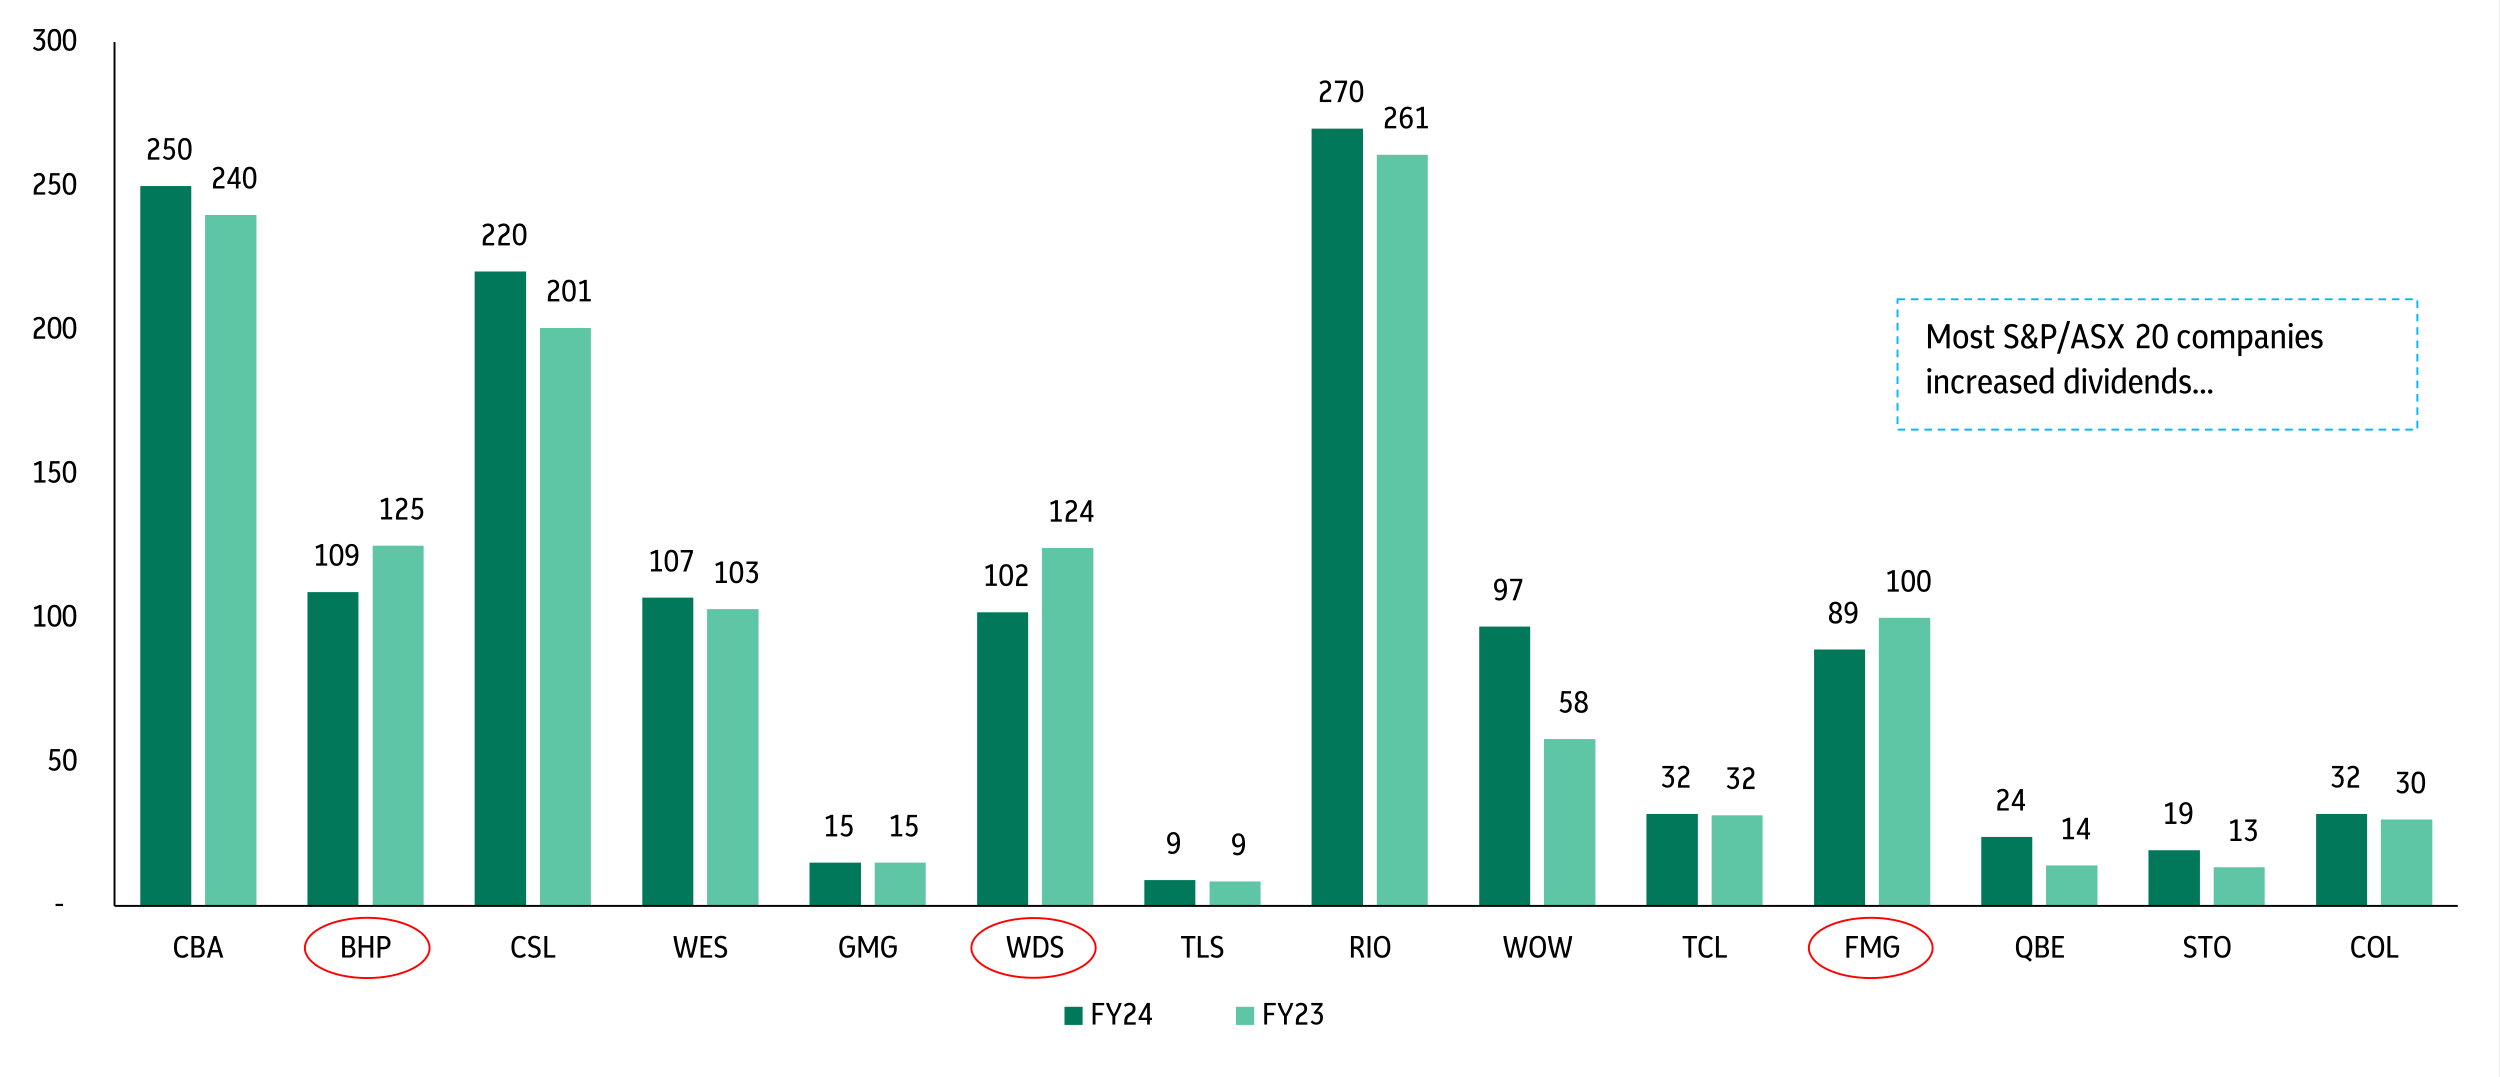 <?xml version="1.0" encoding="UTF-8"?>
<svg id="Layer_1" data-name="Layer 1" xmlns="http://www.w3.org/2000/svg" xmlns:xlink="http://www.w3.org/1999/xlink" viewBox="0 0 494.04 212.88">
  <rect x="0" y="0" width="494.04" height="212.88" fill="#333333" stroke="none"/>
  <defs>
    <style>
      .cls-1 {
        fill: #5ec6a5;
      }

      .cls-1, .cls-2, .cls-3, .cls-4, .cls-5 {
        stroke-width: 0px;
      }

      .cls-6 {
        clip-path: url(#clippath-45);
      }

      .cls-7 {
        clip-path: url(#clippath-20);
      }

      .cls-8 {
        clip-path: url(#clippath-11);
      }

      .cls-9 {
        clip-path: url(#clippath-16);
      }

      .cls-10 {
        clip-path: url(#clippath-33);
      }

      .cls-11 {
        clip-path: url(#clippath-47);
      }

      .cls-12 {
        clip-path: url(#clippath-41);
      }

      .cls-13 {
        clip-path: url(#clippath-32);
      }

      .cls-14 {
        clip-path: url(#clippath-2);
      }

      .cls-15 {
        clip-path: url(#clippath-13);
      }

      .cls-16 {
        clip-path: url(#clippath-37);
      }

      .cls-17 {
        clip-path: url(#clippath-46);
      }

      .cls-18 {
        clip-path: url(#clippath-25);
      }

      .cls-19 {
        clip-path: url(#clippath-15);
      }

      .cls-20 {
        clip-path: url(#clippath-6);
      }

      .cls-21 {
        clip-path: url(#clippath-40);
      }

      .cls-22 {
        clip-path: url(#clippath-26);
      }

      .cls-23 {
        stroke: #00b7fc;
        stroke-dasharray: 0 0 1.51 1.13;
      }

      .cls-23, .cls-3, .cls-24, .cls-25, .cls-26 {
        fill: none;
      }

      .cls-23, .cls-24 {
        stroke-linejoin: round;
      }

      .cls-23, .cls-24, .cls-26 {
        stroke-width: .38px;
      }

      .cls-24, .cls-25 {
        stroke: #000;
      }

      .cls-27 {
        clip-path: url(#clippath-7);
      }

      .cls-28 {
        clip-path: url(#clippath-21);
      }

      .cls-29 {
        clip-path: url(#clippath-34);
      }

      .cls-30 {
        clip-path: url(#clippath-1);
      }

      .cls-31 {
        clip-path: url(#clippath-4);
      }

      .cls-32 {
        clip-path: url(#clippath-38);
      }

      .cls-33 {
        clip-path: url(#clippath-36);
      }

      .cls-34 {
        clip-path: url(#clippath-27);
      }

      .cls-35 {
        clip-path: url(#clippath-44);
      }

      .cls-36 {
        clip-path: url(#clippath-12);
      }

      .cls-4 {
        fill: #fff;
      }

      .cls-37 {
        clip-path: url(#clippath-24);
      }

      .cls-38 {
        clip-path: url(#clippath-30);
      }

      .cls-39 {
        clip-path: url(#clippath-22);
      }

      .cls-40 {
        clip-path: url(#clippath-9);
      }

      .cls-41 {
        clip-path: url(#clippath-52);
      }

      .cls-42 {
        clip-path: url(#clippath);
      }

      .cls-43 {
        clip-path: url(#clippath-50);
      }

      .cls-44 {
        clip-path: url(#clippath-48);
      }

      .cls-45 {
        clip-path: url(#clippath-39);
      }

      .cls-46 {
        clip-path: url(#clippath-19);
      }

      .cls-47 {
        clip-path: url(#clippath-31);
      }

      .cls-48 {
        clip-path: url(#clippath-54);
      }

      .cls-49 {
        clip-path: url(#clippath-3);
      }

      .cls-5 {
        fill: #007859;
      }

      .cls-50 {
        clip-path: url(#clippath-43);
      }

      .cls-51 {
        clip-path: url(#clippath-8);
      }

      .cls-52 {
        clip-path: url(#clippath-55);
      }

      .cls-53 {
        clip-path: url(#clippath-29);
      }

      .cls-54 {
        clip-path: url(#clippath-18);
      }

      .cls-25 {
        opacity: 0;
        stroke-miterlimit: 10;
        stroke-width: .14px;
      }

      .cls-55 {
        clip-path: url(#clippath-14);
      }

      .cls-56 {
        clip-path: url(#clippath-17);
      }

      .cls-26 {
        stroke: red;
        stroke-miterlimit: 8;
      }

      .cls-57 {
        clip-path: url(#clippath-5);
      }

      .cls-58 {
        clip-path: url(#clippath-42);
      }

      .cls-59 {
        clip-path: url(#clippath-10);
      }

      .cls-60 {
        clip-path: url(#clippath-23);
      }

      .cls-61 {
        clip-path: url(#clippath-53);
      }

      .cls-62 {
        clip-path: url(#clippath-49);
      }

      .cls-63 {
        clip-path: url(#clippath-51);
      }

      .cls-64 {
        clip-path: url(#clippath-28);
      }

      .cls-65 {
        clip-path: url(#clippath-35);
      }
    </style>
    <clipPath id="clippath">
      <rect class="cls-3" x="-.12" y="-.12" width="494.16" height="213"/>
    </clipPath>
    <clipPath id="clippath-1">
      <rect class="cls-3" x="-.12" y="-.12" width="494.16" height="213"/>
    </clipPath>
    <clipPath id="clippath-2">
      <rect class="cls-3" width="494.04" height="212.88"/>
    </clipPath>
    <clipPath id="clippath-3">
      <rect class="cls-3" width="494.04" height="212.88"/>
    </clipPath>
    <clipPath id="clippath-4">
      <rect class="cls-3" width="494.04" height="212.88"/>
    </clipPath>
    <clipPath id="clippath-5">
      <rect class="cls-3" width="494.04" height="212.88"/>
    </clipPath>
    <clipPath id="clippath-6">
      <rect class="cls-3" width="494.04" height="212.88"/>
    </clipPath>
    <clipPath id="clippath-7">
      <rect class="cls-3" width="494.04" height="212.88"/>
    </clipPath>
    <clipPath id="clippath-8">
      <rect class="cls-3" width="494.04" height="212.88"/>
    </clipPath>
    <clipPath id="clippath-9">
      <rect class="cls-3" width="494.04" height="212.88"/>
    </clipPath>
    <clipPath id="clippath-10">
      <rect class="cls-3" width="494.04" height="212.88"/>
    </clipPath>
    <clipPath id="clippath-11">
      <rect class="cls-3" width="494.04" height="212.88"/>
    </clipPath>
    <clipPath id="clippath-12">
      <rect class="cls-3" width="494.04" height="212.88"/>
    </clipPath>
    <clipPath id="clippath-13">
      <rect class="cls-3" width="494.04" height="212.88"/>
    </clipPath>
    <clipPath id="clippath-14">
      <rect class="cls-3" width="494.04" height="212.88"/>
    </clipPath>
    <clipPath id="clippath-15">
      <rect class="cls-3" width="494.04" height="212.88"/>
    </clipPath>
    <clipPath id="clippath-16">
      <rect class="cls-3" width="494.04" height="212.88"/>
    </clipPath>
    <clipPath id="clippath-17">
      <rect class="cls-3" width="494.04" height="212.88"/>
    </clipPath>
    <clipPath id="clippath-18">
      <rect class="cls-3" width="494.04" height="212.88"/>
    </clipPath>
    <clipPath id="clippath-19">
      <rect class="cls-3" width="494.04" height="212.88"/>
    </clipPath>
    <clipPath id="clippath-20">
      <rect class="cls-3" width="494.04" height="212.88"/>
    </clipPath>
    <clipPath id="clippath-21">
      <rect class="cls-3" width="494.04" height="212.88"/>
    </clipPath>
    <clipPath id="clippath-22">
      <rect class="cls-3" width="494.04" height="212.88"/>
    </clipPath>
    <clipPath id="clippath-23">
      <rect class="cls-3" width="494.04" height="212.88"/>
    </clipPath>
    <clipPath id="clippath-24">
      <rect class="cls-3" width="494.04" height="212.88"/>
    </clipPath>
    <clipPath id="clippath-25">
      <rect class="cls-3" width="494.04" height="212.88"/>
    </clipPath>
    <clipPath id="clippath-26">
      <rect class="cls-3" width="494.04" height="212.88"/>
    </clipPath>
    <clipPath id="clippath-27">
      <rect class="cls-3" width="494.04" height="212.88"/>
    </clipPath>
    <clipPath id="clippath-28">
      <rect class="cls-3" width="494.04" height="212.88"/>
    </clipPath>
    <clipPath id="clippath-29">
      <rect class="cls-3" width="494.04" height="212.88"/>
    </clipPath>
    <clipPath id="clippath-30">
      <rect class="cls-3" width="494.04" height="212.88"/>
    </clipPath>
    <clipPath id="clippath-31">
      <rect class="cls-3" width="494.04" height="212.88"/>
    </clipPath>
    <clipPath id="clippath-32">
      <rect class="cls-3" width="494.04" height="212.88"/>
    </clipPath>
    <clipPath id="clippath-33">
      <rect class="cls-3" width="494.04" height="212.88"/>
    </clipPath>
    <clipPath id="clippath-34">
      <rect class="cls-3" width="494.04" height="212.88"/>
    </clipPath>
    <clipPath id="clippath-35">
      <rect class="cls-3" width="494.04" height="212.88"/>
    </clipPath>
    <clipPath id="clippath-36">
      <rect class="cls-3" width="494.04" height="212.88"/>
    </clipPath>
    <clipPath id="clippath-37">
      <rect class="cls-3" width="494.04" height="212.88"/>
    </clipPath>
    <clipPath id="clippath-38">
      <rect class="cls-3" width="494.04" height="212.88"/>
    </clipPath>
    <clipPath id="clippath-39">
      <rect class="cls-3" width="494.04" height="212.88"/>
    </clipPath>
    <clipPath id="clippath-40">
      <rect class="cls-3" width="494.04" height="212.88"/>
    </clipPath>
    <clipPath id="clippath-41">
      <rect class="cls-3" width="494.04" height="212.88"/>
    </clipPath>
    <clipPath id="clippath-42">
      <rect class="cls-3" width="494.04" height="212.88"/>
    </clipPath>
    <clipPath id="clippath-43">
      <rect class="cls-3" width="494.04" height="212.88"/>
    </clipPath>
    <clipPath id="clippath-44">
      <rect class="cls-3" width="494.04" height="212.88"/>
    </clipPath>
    <clipPath id="clippath-45">
      <rect class="cls-3" width="494.04" height="212.88"/>
    </clipPath>
    <clipPath id="clippath-46">
      <rect class="cls-3" width="494.04" height="212.88"/>
    </clipPath>
    <clipPath id="clippath-47">
      <rect class="cls-3" width="494.04" height="212.88"/>
    </clipPath>
    <clipPath id="clippath-48">
      <rect class="cls-3" width="494.04" height="212.88"/>
    </clipPath>
    <clipPath id="clippath-49">
      <rect class="cls-3" width="494.04" height="212.88"/>
    </clipPath>
    <clipPath id="clippath-50">
      <rect class="cls-3" width="494.04" height="212.88"/>
    </clipPath>
    <clipPath id="clippath-51">
      <rect class="cls-3" width="494.04" height="212.88"/>
    </clipPath>
    <clipPath id="clippath-52">
      <rect class="cls-3" width="494.04" height="212.88"/>
    </clipPath>
    <clipPath id="clippath-53">
      <rect class="cls-3" width="494.04" height="212.88"/>
    </clipPath>
    <clipPath id="clippath-54">
      <rect class="cls-3" width="494.04" height="212.88"/>
    </clipPath>
    <clipPath id="clippath-55">
      <rect class="cls-3" width="494.04" height="212.88"/>
    </clipPath>
  </defs>
  <g class="cls-42">
    <rect class="cls-25" x="-.01" y="0" width="494.03" height="212.9"/>
  </g>
  <g class="cls-30">
    <rect class="cls-4" x="-.01" y="0" width="494.03" height="212.9"/>
  </g>
  <path class="cls-5" d="M457.7,160.85h10.08v18.17h-10.08v-18.17ZM424.57,168.02h10.17v11h-10.17v-11ZM391.53,165.39h10.08v13.63h-10.08v-13.63ZM358.49,128.35h10.08v50.67h-10.08v-50.67ZM325.36,160.85h10.16v18.17h-10.16v-18.17ZM292.32,123.82h10.07v55.2h-10.07v-55.2ZM259.19,25.42h10.16v153.6h-10.16V25.42ZM226.14,173.92h10.08v5.1h-10.08v-5.1ZM193.1,121h10.08v58.02h-10.08v-58.02ZM159.97,170.47h10.17v8.55h-10.17v-8.55ZM126.93,118.1h10.08v60.92h-10.08v-60.92ZM93.8,53.65h10.17v125.37h-10.17V53.65ZM60.76,117.01h10.07v62.01h-10.07v-62.01ZM27.72,36.77h10.08v142.25h-10.08V36.77Z"/>
  <path class="cls-1" d="M470.5,161.94h10.17v17.08h-10.17v-17.08ZM437.46,171.38h10.08v7.64h-10.08v-7.64ZM404.33,171.02h10.17v8h-10.17v-8ZM371.29,122.09h10.16v56.93h-10.16v-56.93ZM338.25,161.12h10.07v17.9h-10.07v-17.9ZM305.12,146.05h10.16v32.97h-10.16v-32.97ZM272.08,30.59h10.07v148.43h-10.07V30.59ZM239.03,174.19h10.08v4.83h-10.08v-4.83ZM205.9,108.29h10.17v70.73h-10.17v-70.73ZM172.86,170.47h10.08v8.55h-10.08v-8.55ZM139.73,120.37h10.17v58.65h-10.17v-58.65ZM106.69,64.81h10.08v114.21h-10.08v-114.21ZM73.65,107.84h10.07v71.18h-10.07v-71.18ZM40.52,42.48h10.16v136.54h-10.16V42.48Z"/>
  <line class="cls-24" x1="22.63" y1="179.02" x2="22.63" y2="8.31"/>
  <line class="cls-24" x1="22.63" y1="179.02" x2="485.7" y2="179.02"/>
  <g class="cls-14">
    <g>
      <path class="cls-2" d="M29.22,31.56v-.54c0-.36.06-.67.18-.92.12-.25.32-.47.6-.65l.43-.27c.17-.11.29-.23.36-.36.07-.13.1-.27.1-.42,0-.21-.06-.37-.17-.49-.12-.12-.27-.18-.48-.18-.26,0-.52.12-.78.36l-.3-.37c.17-.16.34-.27.52-.35.18-.07.38-.11.59-.11.36,0,.65.1.86.32.21.21.32.5.32.86,0,.25-.05.46-.16.65-.11.19-.28.36-.53.52l-.46.29c-.33.22-.5.57-.5,1.06v.12h1.69v.47h-2.25Z"/>
      <path class="cls-2" d="M33.31,31.61c-.22,0-.42-.05-.62-.14-.19-.09-.36-.21-.51-.36l.32-.33c.24.24.5.36.78.36.23,0,.41-.09.56-.27.14-.18.22-.4.22-.68s-.06-.47-.18-.62c-.12-.15-.28-.23-.5-.23-.24,0-.45.09-.63.27l-.35-.16.21-2.15h1.85v.47h-1.4l-.12,1.25c.17-.09.34-.13.53-.13.34,0,.61.12.82.35s.31.55.31.96c0,.28-.05.52-.16.73-.11.21-.26.37-.46.49s-.42.18-.68.18Z"/>
      <path class="cls-2" d="M36.52,31.61c-.27,0-.51-.07-.71-.22-.2-.15-.35-.38-.46-.7s-.16-.74-.16-1.26.05-.94.16-1.26c.11-.32.26-.55.46-.7.2-.15.44-.22.71-.22s.52.07.72.22c.2.15.36.38.46.7.11.32.16.74.16,1.26s-.05.94-.16,1.26c-.11.32-.26.55-.46.7-.2.15-.44.22-.72.22ZM36.52,31.14c.18,0,.33-.05.44-.16.12-.11.2-.28.26-.53.06-.25.08-.58.08-1s-.03-.76-.09-1.01c-.06-.25-.15-.43-.26-.54-.12-.11-.26-.16-.43-.16s-.32.05-.44.16-.2.28-.26.53-.08.58-.08,1,.03.76.09,1.01c.06.25.15.43.26.54.12.11.26.16.43.16Z"/>
    </g>
  </g>
  <g class="cls-49">
    <g>
      <path class="cls-2" d="M62.47,111.79v-.47h.85v-3.22c-.13.07-.27.14-.4.19-.13.05-.28.11-.43.16l-.13-.48c.2-.06.39-.13.56-.2s.34-.16.5-.25h.46v3.8h.78v.47h-2.19Z"/>
      <path class="cls-2" d="M66.5,111.84c-.28,0-.52-.07-.72-.22s-.36-.38-.47-.7c-.11-.32-.16-.74-.16-1.26s.05-.94.16-1.26c.11-.32.27-.55.47-.7s.44-.22.72-.22.52.07.72.22.36.38.47.7.16.74.16,1.26-.05.94-.16,1.26c-.11.32-.27.55-.47.7s-.44.22-.72.22ZM66.5,111.37c.18,0,.33-.05.44-.16s.21-.29.26-.53c.06-.25.09-.58.09-1.01s-.03-.77-.09-1.02c-.06-.25-.15-.43-.27-.54-.12-.11-.26-.17-.44-.17s-.32.05-.44.16c-.12.11-.21.29-.26.53-.06.25-.09.58-.09,1.01s.03.77.09,1.02c.06.25.15.43.27.54.12.11.26.16.43.16Z"/>
      <path class="cls-2" d="M69.31,111.84c-.33,0-.63-.1-.9-.29l.24-.39c.21.14.42.21.65.21.6,0,.93-.53.98-1.58-.25.33-.56.49-.93.49-.22,0-.4-.06-.57-.17s-.29-.28-.38-.48-.14-.44-.14-.72c0-.3.05-.56.16-.77.11-.21.26-.38.44-.49.19-.11.41-.17.65-.17.42,0,.75.17.98.5.23.33.34.86.34,1.57s-.13,1.3-.4,1.7c-.27.4-.64.6-1.13.6ZM68.81,108.88c0,.29.06.51.18.68.12.17.28.25.48.25.32,0,.59-.19.82-.56-.02-.45-.09-.78-.21-1-.12-.22-.3-.33-.54-.33s-.4.08-.53.25c-.13.17-.2.4-.2.7Z"/>
    </g>
  </g>
  <g class="cls-31">
    <g>
      <path class="cls-2" d="M95.39,48.46v-.54c0-.36.06-.67.18-.92.12-.25.32-.47.6-.65l.43-.27c.17-.11.29-.23.36-.36.07-.13.1-.27.1-.42,0-.21-.06-.37-.17-.49-.12-.12-.28-.18-.48-.18-.26,0-.53.12-.79.36l-.3-.37c.17-.16.34-.27.52-.35.18-.07.38-.11.59-.11.37,0,.65.11.87.32s.32.5.32.86c0,.25-.05.47-.16.66-.11.19-.29.36-.53.53l-.46.29c-.33.22-.5.58-.5,1.07v.12h1.69v.48h-2.26Z"/>
      <path class="cls-2" d="M98.48,48.46v-.54c0-.36.06-.67.18-.92.12-.25.32-.47.6-.65l.43-.27c.17-.11.29-.23.36-.36.07-.13.1-.27.1-.42,0-.21-.06-.37-.17-.49-.12-.12-.28-.18-.48-.18-.26,0-.53.12-.79.36l-.3-.37c.17-.16.34-.27.52-.35.18-.07.38-.11.59-.11.37,0,.65.11.87.32s.32.5.32.86c0,.25-.05.47-.16.66-.11.19-.29.36-.53.53l-.46.29c-.33.22-.5.58-.5,1.07v.12h1.69v.48h-2.26Z"/>
      <path class="cls-2" d="M102.69,48.51c-.28,0-.52-.07-.72-.22-.2-.15-.36-.38-.47-.7-.11-.32-.16-.74-.16-1.26s.05-.94.16-1.26c.11-.32.27-.55.47-.7.2-.15.44-.22.72-.22s.52.07.72.22c.2.15.36.38.47.7.11.32.16.74.16,1.26s-.05.94-.16,1.26c-.11.32-.27.55-.47.7-.2.15-.44.22-.72.22ZM102.69,48.04c.18,0,.33-.05.44-.16.12-.11.21-.29.26-.53.06-.25.09-.58.09-1.01s-.03-.77-.09-1.02c-.06-.25-.15-.43-.27-.54-.12-.11-.26-.16-.44-.16s-.32.05-.44.16c-.12.11-.21.29-.26.53-.06.25-.09.58-.09,1.01s.03.77.09,1.02c.06.25.15.43.27.54.12.11.26.17.43.17Z"/>
    </g>
  </g>
  <g class="cls-57">
    <g>
      <path class="cls-2" d="M128.64,112.94v-.47h.85v-3.21c-.13.07-.27.14-.4.19s-.27.11-.43.16l-.13-.48c.2-.06.39-.13.56-.2.18-.07.34-.16.5-.25h.46v3.78h.78v.47h-2.19Z"/>
      <path class="cls-2" d="M132.67,112.99c-.27,0-.51-.07-.71-.22-.2-.15-.35-.38-.46-.7-.11-.32-.16-.74-.16-1.26s.05-.94.16-1.26c.11-.32.26-.55.46-.7.2-.15.44-.22.71-.22s.52.07.72.22c.2.15.36.38.46.7.11.32.16.74.16,1.26s-.05.94-.16,1.26c-.11.32-.26.55-.46.7s-.44.22-.72.22ZM132.67,112.52c.18,0,.33-.05.44-.16.12-.11.2-.28.26-.53s.08-.58.08-1-.03-.76-.09-1.01c-.06-.25-.15-.43-.26-.54-.12-.11-.26-.16-.43-.16s-.32.05-.44.16c-.12.11-.2.29-.26.53-.06.25-.08.58-.08,1s.03.76.09,1.01c.06.25.15.43.26.54.12.11.26.16.43.16Z"/>
      <path class="cls-2" d="M135.02,112.94l1.34-3.77h-1.84v-.48h2.41v.47l-1.31,3.78h-.6Z"/>
    </g>
  </g>
  <g class="cls-20">
    <g>
      <path class="cls-2" d="M163.25,165.29v-.47h.85v-3.22c-.13.07-.27.14-.4.19-.13.05-.28.11-.43.16l-.13-.48c.2-.06.39-.13.56-.2s.34-.16.5-.25h.46v3.8h.78v.47h-2.19Z"/>
      <path class="cls-2" d="M167.19,165.34c-.22,0-.43-.05-.62-.14-.19-.09-.37-.21-.51-.36l.32-.33c.24.24.5.37.79.37.23,0,.41-.09.56-.27.14-.18.22-.41.22-.68s-.06-.47-.18-.62c-.12-.15-.28-.23-.5-.23-.24,0-.45.09-.63.27l-.35-.16.21-2.16h1.86v.47h-1.4l-.12,1.26c.17-.09.34-.13.53-.13.34,0,.61.12.82.35.21.24.31.56.31.96,0,.28-.05.53-.16.74-.11.21-.26.38-.46.49-.2.12-.42.18-.68.18Z"/>
    </g>
  </g>
  <g class="cls-27">
    <g>
      <path class="cls-2" d="M194.81,115.78v-.47h.85v-3.22c-.13.07-.27.14-.4.19-.13.05-.28.11-.43.16l-.13-.48c.2-.06.39-.13.56-.2s.34-.16.5-.25h.46v3.8h.78v.47h-2.19Z"/>
      <path class="cls-2" d="M198.84,115.83c-.28,0-.52-.07-.72-.22s-.36-.38-.47-.7c-.11-.32-.16-.74-.16-1.26s.05-.94.16-1.26c.11-.32.27-.55.47-.7s.44-.22.72-.22.52.07.72.22.36.38.47.7.16.74.16,1.26-.05.94-.16,1.26c-.11.32-.27.55-.47.7s-.44.22-.72.22ZM198.84,115.36c.18,0,.33-.05.44-.16s.21-.29.26-.53c.06-.25.09-.58.09-1.01s-.03-.77-.09-1.02c-.06-.25-.15-.43-.27-.54-.12-.11-.26-.17-.44-.17s-.32.05-.44.16c-.12.11-.21.29-.26.53-.06.25-.09.58-.09,1.01s.03.77.09,1.02c.06.25.15.43.27.54.12.11.26.16.43.16Z"/>
      <path class="cls-2" d="M200.79,115.78v-.54c0-.36.06-.67.18-.92.12-.25.32-.47.6-.65l.43-.27c.17-.11.29-.23.36-.36.07-.13.1-.27.1-.42,0-.21-.06-.37-.17-.49-.12-.12-.28-.18-.48-.18-.26,0-.53.12-.79.36l-.3-.37c.17-.16.34-.27.52-.35.18-.07.38-.11.59-.11.37,0,.65.11.87.32s.32.5.32.86c0,.25-.05.47-.16.66-.11.19-.29.37-.53.53l-.46.29c-.33.22-.5.58-.5,1.07v.12h1.69v.48h-2.26Z"/>
    </g>
  </g>
  <g class="cls-51">
    <path class="cls-2" d="M231.67,168.77c-.33,0-.63-.1-.89-.29l.24-.39c.21.14.42.21.65.21.6,0,.92-.53.97-1.58-.25.33-.56.49-.93.49-.21,0-.4-.06-.56-.17-.16-.12-.29-.28-.38-.48-.09-.21-.14-.44-.14-.71,0-.3.05-.56.16-.77.11-.21.25-.38.44-.49.19-.11.4-.17.65-.17.42,0,.74.17.97.5.23.33.34.85.34,1.56s-.13,1.29-.4,1.69c-.27.4-.64.6-1.12.6ZM231.17,165.82c0,.28.06.51.18.68s.28.25.47.25c.32,0,.59-.19.81-.56-.02-.45-.09-.78-.21-.99s-.3-.33-.53-.33c-.22,0-.4.08-.53.25s-.19.4-.19.7Z"/>
  </g>
  <g class="cls-40">
    <g>
      <path class="cls-2" d="M260.82,20.18v-.54c0-.36.06-.67.18-.92.12-.25.32-.47.6-.65l.42-.27c.17-.11.29-.23.36-.36.07-.13.1-.27.1-.42,0-.21-.06-.37-.17-.49-.12-.12-.27-.18-.48-.18-.26,0-.52.12-.78.36l-.3-.37c.17-.16.34-.27.52-.35.18-.07.38-.11.59-.11.36,0,.65.1.86.32.21.21.32.5.32.86,0,.25-.05.46-.16.65-.11.19-.28.36-.53.52l-.46.29c-.33.22-.5.57-.5,1.06v.12h1.69v.47h-2.25Z"/>
      <path class="cls-2" d="M264.29,20.18l1.34-3.77h-1.84v-.48h2.41v.47l-1.31,3.78h-.59Z"/>
      <path class="cls-2" d="M268.06,20.23c-.28,0-.51-.07-.71-.22-.2-.15-.36-.38-.46-.7s-.16-.74-.16-1.26.05-.94.16-1.26c.11-.32.26-.55.46-.7.2-.15.44-.22.71-.22s.52.07.72.22c.2.15.36.38.46.7.11.32.16.74.16,1.26s-.05.94-.16,1.26-.26.55-.46.7c-.2.15-.44.22-.72.22ZM268.06,19.76c.18,0,.33-.05.44-.16.12-.11.2-.28.26-.53.06-.25.09-.58.09-1s-.03-.76-.09-1.01-.15-.43-.26-.54-.26-.16-.43-.16-.32.05-.44.16c-.12.11-.21.28-.26.53s-.08.58-.08,1,.03.76.09,1.01c.06.25.15.43.26.54s.26.16.43.16Z"/>
    </g>
  </g>
  <g class="cls-59">
    <g>
      <path class="cls-2" d="M296.28,118.68c-.33,0-.63-.1-.89-.29l.24-.39c.21.14.42.21.65.21.6,0,.92-.53.97-1.58-.25.33-.56.49-.93.49-.21,0-.4-.06-.56-.17s-.29-.28-.38-.48c-.09-.21-.14-.44-.14-.71,0-.3.05-.56.16-.77.11-.21.26-.38.44-.49.19-.11.4-.17.65-.17.42,0,.75.17.97.5s.34.85.34,1.56-.13,1.29-.4,1.69c-.27.4-.64.6-1.12.6ZM295.78,115.73c0,.28.06.51.18.68.12.17.28.25.47.25.32,0,.59-.19.81-.56-.02-.45-.09-.78-.21-.99s-.3-.33-.53-.33-.4.08-.53.25-.19.4-.19.7Z"/>
      <path class="cls-2" d="M298.92,118.63l1.34-3.77h-1.84v-.48h2.41v.47l-1.31,3.78h-.59Z"/>
    </g>
  </g>
  <g class="cls-8">
    <g>
      <path class="cls-2" d="M329.55,155.67c-.47,0-.86-.18-1.17-.53l.32-.33c.25.26.52.4.8.4.24,0,.42-.09.57-.27s.21-.4.21-.67-.06-.46-.19-.6c-.13-.13-.28-.2-.48-.2-.05,0-.11,0-.16.02-.05.01-.12.03-.18.05l-.31-.27,1.22-1.44h-1.66v-.47h2.22v.48l-1.01,1.19c.33,0,.59.12.8.33.2.22.3.51.3.89,0,.27-.05.51-.16.73-.11.21-.26.38-.45.5-.19.12-.42.18-.68.18Z"/>
      <path class="cls-2" d="M331.6,155.62v-.54c0-.36.06-.67.18-.92s.32-.47.6-.65l.43-.27c.17-.11.29-.23.36-.36s.1-.27.1-.42c0-.21-.06-.37-.17-.49-.12-.12-.27-.18-.48-.18-.26,0-.53.12-.79.36l-.3-.37c.17-.16.34-.27.52-.35s.38-.11.59-.11c.37,0,.65.11.87.32.21.21.32.5.32.86,0,.25-.05.47-.16.66-.11.19-.29.37-.53.53l-.46.29c-.33.22-.5.58-.5,1.07v.12h1.7v.48h-2.26Z"/>
    </g>
  </g>
  <g class="cls-36">
    <g>
      <path class="cls-2" d="M362.72,123.24c-.39,0-.71-.1-.94-.31-.24-.21-.36-.49-.36-.84,0-.49.22-.86.67-1.09-.19-.12-.33-.26-.43-.44-.1-.18-.15-.37-.15-.59s.05-.4.16-.56c.1-.16.24-.29.42-.38.18-.09.38-.13.61-.13s.44.04.62.14c.18.09.32.22.42.38.1.16.16.35.16.56,0,.45-.21.79-.64,1.01.24.11.42.26.56.45.13.19.2.41.2.67,0,.23-.05.44-.16.61s-.26.3-.46.4c-.19.09-.42.14-.68.14ZM361.98,122.01c0,.23.07.42.21.56s.32.21.53.21.39-.07.53-.2c.14-.13.21-.31.21-.53s-.08-.4-.22-.54c-.15-.14-.36-.25-.62-.31-.04-.01-.08-.02-.12-.04-.16.08-.29.19-.38.33-.09.14-.13.31-.13.51ZM362.06,120.05c0,.21.06.37.18.49s.31.21.56.28c.19-.07.33-.17.42-.31s.13-.3.13-.47c0-.21-.06-.38-.19-.5-.12-.12-.28-.19-.46-.19s-.34.06-.46.19c-.12.12-.18.3-.18.52Z"/>
      <path class="cls-2" d="M365.54,123.24c-.33,0-.63-.1-.89-.29l.24-.39c.21.14.42.21.65.21.6,0,.92-.53.97-1.58-.25.33-.56.49-.93.49-.21,0-.4-.06-.56-.17s-.29-.28-.38-.48c-.09-.21-.14-.44-.14-.71,0-.3.05-.56.16-.77.11-.21.26-.38.44-.49.19-.11.4-.17.65-.17.42,0,.75.17.97.5s.34.85.34,1.56-.13,1.29-.4,1.69c-.27.4-.64.6-1.12.6ZM365.04,120.29c0,.28.06.51.18.68.12.17.28.25.47.25.32,0,.59-.19.81-.56-.02-.45-.09-.78-.21-.99s-.3-.33-.53-.33-.4.08-.53.25-.19.4-.19.7Z"/>
    </g>
  </g>
  <g class="cls-15">
    <g>
      <path class="cls-2" d="M394.7,160.18v-.54c0-.36.06-.67.18-.92.12-.25.32-.47.6-.65l.42-.27c.17-.11.29-.23.36-.36.07-.13.1-.27.1-.42,0-.21-.06-.37-.17-.49-.12-.12-.27-.18-.48-.18-.26,0-.52.12-.78.36l-.3-.37c.17-.16.34-.27.52-.35.18-.07.38-.11.59-.11.36,0,.65.11.86.32s.32.5.32.86c0,.25-.05.46-.16.65-.11.19-.28.36-.53.53l-.46.29c-.33.22-.5.57-.5,1.06v.12h1.69v.47h-2.25Z"/>
      <path class="cls-2" d="M399.23,160.18v-.89h-1.68v-.45l1.61-2.91h.6v2.91h.42v.45h-.42v.89h-.53ZM398.07,158.84h1.15v-2.1l-1.15,2.1Z"/>
    </g>
  </g>
  <g class="cls-55">
    <g>
      <path class="cls-2" d="M427.92,162.82v-.47h.85v-3.22c-.13.07-.27.14-.4.19s-.28.11-.43.16l-.13-.48c.2-.06.39-.13.56-.2s.34-.16.5-.25h.46v3.8h.78v.47h-2.19Z"/>
      <path class="cls-2" d="M431.72,162.87c-.33,0-.63-.1-.9-.29l.24-.39c.21.14.42.21.65.21.6,0,.93-.53.98-1.58-.25.33-.56.49-.93.49-.22,0-.41-.06-.57-.17s-.29-.28-.38-.48-.14-.44-.14-.72c0-.3.05-.56.16-.77.11-.21.26-.38.45-.49.19-.11.41-.17.65-.17.42,0,.75.17.98.5.23.33.34.86.34,1.57s-.13,1.3-.4,1.7c-.27.4-.64.6-1.13.6ZM431.22,159.91c0,.29.06.51.18.68.12.17.28.25.48.25.32,0,.59-.19.82-.56-.02-.45-.09-.78-.21-1-.12-.22-.3-.33-.54-.33s-.4.08-.53.25c-.13.17-.2.4-.2.7Z"/>
    </g>
  </g>
  <g class="cls-19">
    <g>
      <path class="cls-2" d="M461.88,155.67c-.47,0-.86-.18-1.17-.53l.32-.33c.25.26.52.4.8.4.24,0,.42-.09.57-.27s.21-.4.21-.67-.06-.46-.19-.6c-.13-.13-.28-.2-.48-.2-.05,0-.11,0-.16.02-.05.01-.12.03-.18.05l-.31-.27,1.22-1.44h-1.66v-.47h2.22v.48l-1.01,1.19c.33,0,.59.12.8.33.2.22.3.51.3.89,0,.27-.05.51-.16.73-.11.21-.26.38-.45.5-.19.12-.42.18-.68.18Z"/>
      <path class="cls-2" d="M463.93,155.62v-.54c0-.36.06-.67.18-.92s.32-.47.6-.65l.43-.27c.17-.11.29-.23.36-.36s.1-.27.1-.42c0-.21-.06-.37-.17-.49-.12-.12-.27-.18-.48-.18-.26,0-.53.12-.79.36l-.3-.37c.17-.16.34-.27.52-.35s.38-.11.59-.11c.37,0,.65.11.87.32.21.21.32.5.32.86,0,.25-.05.47-.16.66-.11.19-.29.37-.53.53l-.46.29c-.33.22-.5.58-.5,1.07v.12h1.7v.48h-2.26Z"/>
    </g>
  </g>
  <g class="cls-9">
    <g>
      <path class="cls-2" d="M42.09,37.25v-.54c0-.36.06-.67.18-.92.12-.25.32-.47.6-.65l.43-.27c.17-.11.29-.23.36-.36.07-.13.1-.27.1-.42,0-.21-.06-.37-.17-.49-.12-.12-.27-.18-.48-.18-.26,0-.52.12-.78.36l-.3-.37c.17-.16.34-.27.52-.35.18-.07.38-.11.59-.11.36,0,.65.1.86.32.21.21.32.5.32.86,0,.25-.05.46-.16.65-.11.19-.28.36-.53.52l-.46.29c-.33.22-.5.57-.5,1.06v.12h1.69v.47h-2.25Z"/>
      <path class="cls-2" d="M46.61,37.25v-.89h-1.68v-.45l1.61-2.91h.6v2.91h.42v.45h-.42v.89h-.53ZM45.46,35.91h1.15v-2.1l-1.15,2.1Z"/>
      <path class="cls-2" d="M49.33,37.3c-.27,0-.51-.07-.71-.22-.2-.15-.35-.38-.46-.7s-.16-.74-.16-1.26.05-.94.16-1.26c.11-.32.26-.55.46-.7.2-.15.44-.22.71-.22s.52.07.72.22c.2.15.36.38.46.7.11.32.16.74.16,1.26s-.05.94-.16,1.26c-.11.32-.26.55-.46.7-.2.15-.44.22-.72.22ZM49.33,36.83c.18,0,.33-.05.44-.16.12-.11.2-.28.26-.53.06-.25.08-.58.08-1s-.03-.76-.09-1.01c-.06-.25-.15-.43-.26-.54-.12-.11-.26-.16-.43-.16s-.32.05-.44.16-.2.28-.26.53-.08.58-.08,1,.03.76.09,1.01c.06.25.15.43.26.54.12.11.26.16.43.16Z"/>
    </g>
  </g>
  <g class="cls-56">
    <g>
      <path class="cls-2" d="M75.31,102.65v-.47h.85v-3.22c-.13.07-.27.14-.4.19-.13.05-.28.11-.43.16l-.13-.48c.2-.06.39-.13.56-.2s.34-.16.5-.25h.46v3.8h.78v.47h-2.19Z"/>
      <path class="cls-2" d="M78.25,102.65v-.54c0-.36.06-.67.18-.92.12-.25.32-.47.6-.65l.43-.27c.17-.11.29-.23.36-.36.07-.13.1-.27.1-.42,0-.21-.06-.37-.17-.49-.12-.12-.28-.18-.48-.18-.26,0-.53.12-.79.36l-.3-.37c.17-.16.34-.27.52-.35.18-.07.38-.11.59-.11.37,0,.65.11.87.32s.32.5.32.86c0,.25-.05.47-.16.66-.11.19-.29.37-.53.53l-.46.29c-.33.22-.5.58-.5,1.07v.12h1.69v.48h-2.26Z"/>
      <path class="cls-2" d="M82.34,102.7c-.22,0-.43-.05-.62-.14-.19-.09-.37-.21-.51-.36l.32-.33c.24.24.5.37.79.37.23,0,.41-.09.56-.27.14-.18.22-.41.22-.68s-.06-.47-.18-.62c-.12-.15-.28-.23-.5-.23-.24,0-.45.09-.63.27l-.35-.16.21-2.16h1.86v.47h-1.4l-.12,1.26c.17-.09.34-.13.53-.13.34,0,.61.12.82.35.21.24.31.56.31.96,0,.28-.05.53-.16.74-.11.21-.26.38-.46.49-.2.12-.42.18-.68.18Z"/>
    </g>
  </g>
  <g class="cls-54">
    <g>
      <path class="cls-2" d="M108.26,59.57v-.54c0-.36.06-.67.18-.92.12-.25.32-.47.6-.65l.43-.27c.17-.11.29-.23.36-.36.07-.13.1-.27.1-.42,0-.21-.06-.37-.17-.49-.12-.12-.27-.18-.48-.18-.26,0-.52.12-.78.36l-.3-.37c.17-.16.34-.27.52-.35.18-.07.38-.11.59-.11.36,0,.65.1.86.32.21.21.32.5.32.86,0,.25-.05.46-.16.65-.11.19-.28.36-.53.52l-.46.29c-.33.22-.5.57-.5,1.06v.12h1.69v.47h-2.25Z"/>
      <path class="cls-2" d="M112.44,59.62c-.27,0-.51-.07-.71-.22-.2-.15-.35-.38-.46-.7s-.16-.74-.16-1.26.05-.94.16-1.26c.11-.32.26-.55.46-.7.2-.15.44-.22.71-.22s.52.07.72.22c.2.15.36.38.46.7.11.32.16.74.16,1.26s-.05.94-.16,1.26c-.11.32-.26.55-.46.7-.2.15-.44.22-.72.22ZM112.44,59.15c.18,0,.33-.05.44-.16.12-.11.2-.28.26-.53.06-.25.08-.58.08-1s-.03-.76-.09-1.01c-.06-.25-.15-.43-.26-.54-.12-.11-.26-.16-.43-.16s-.32.05-.44.16-.2.28-.26.53-.08.58-.08,1,.03.76.09,1.01c.06.25.15.43.26.54.12.11.26.16.43.16Z"/>
      <path class="cls-2" d="M114.55,59.57v-.47h.85v-3.21c-.13.07-.27.14-.4.19s-.27.11-.43.16l-.13-.48c.2-.06.39-.13.56-.2s.34-.16.5-.25h.46v3.78h.78v.47h-2.19Z"/>
    </g>
  </g>
  <g class="cls-46">
    <g>
      <path class="cls-2" d="M141.48,115.22v-.47h.85v-3.21c-.13.07-.27.14-.4.19s-.27.11-.43.16l-.13-.48c.2-.06.39-.13.56-.2.18-.07.34-.16.5-.25h.46v3.78h.78v.47h-2.19Z"/>
      <path class="cls-2" d="M145.53,115.27c-.27,0-.51-.07-.71-.22-.2-.15-.35-.38-.46-.7-.11-.32-.16-.74-.16-1.26s.05-.94.16-1.26c.11-.32.26-.55.46-.7.2-.15.44-.22.71-.22s.52.07.72.22c.2.15.36.38.46.7.11.32.16.74.16,1.26s-.05.94-.16,1.26c-.11.32-.26.55-.46.7s-.44.22-.72.22ZM145.53,114.8c.18,0,.33-.05.44-.16.12-.11.2-.28.26-.53s.08-.58.08-1-.03-.76-.09-1.01c-.06-.25-.15-.43-.26-.54-.12-.11-.26-.16-.43-.16s-.32.05-.44.16c-.12.11-.2.29-.26.53-.06.25-.08.58-.08,1s.03.76.09,1.01c.06.25.15.43.26.54.12.11.26.16.43.16Z"/>
      <path class="cls-2" d="M148.53,115.27c-.47,0-.85-.18-1.17-.53l.32-.33c.25.26.51.39.8.39.23,0,.42-.09.56-.27.14-.18.21-.4.21-.67s-.06-.46-.19-.59-.28-.2-.47-.2c-.05,0-.11,0-.16.02-.05.01-.11.03-.18.05l-.3-.27,1.21-1.43h-1.65v-.47h2.21v.48l-1,1.19c.33,0,.59.12.79.33.2.21.3.51.3.89,0,.27-.05.51-.16.73-.11.21-.26.38-.45.5-.19.12-.42.18-.68.18Z"/>
    </g>
  </g>
  <g class="cls-7">
    <g>
      <path class="cls-2" d="M176.11,165.29v-.47h.85v-3.22c-.13.07-.27.14-.4.19-.13.05-.28.11-.43.16l-.13-.48c.2-.06.39-.13.56-.2s.34-.16.5-.25h.46v3.8h.78v.47h-2.19Z"/>
      <path class="cls-2" d="M180.03,165.34c-.22,0-.43-.05-.62-.14-.19-.09-.37-.21-.51-.36l.32-.33c.24.24.5.37.79.37.23,0,.41-.09.56-.27.14-.18.22-.41.22-.68s-.06-.47-.18-.62c-.12-.15-.28-.23-.5-.23-.24,0-.45.09-.63.27l-.35-.16.21-2.16h1.86v.47h-1.4l-.12,1.26c.17-.09.34-.13.53-.13.34,0,.61.12.82.35.21.24.31.56.31.96,0,.28-.05.53-.16.74-.11.21-.26.38-.46.49-.2.12-.42.18-.68.18Z"/>
    </g>
  </g>
  <g class="cls-28">
    <g>
      <path class="cls-2" d="M207.65,103.1v-.47h.85v-3.21c-.13.07-.27.14-.4.19s-.27.11-.43.16l-.13-.48c.2-.06.39-.13.56-.2.18-.07.34-.16.5-.25h.46v3.78h.78v.47h-2.19Z"/>
      <path class="cls-2" d="M210.59,103.1v-.54c0-.36.06-.67.18-.92.12-.25.32-.47.6-.65l.43-.27c.17-.11.29-.23.36-.36.07-.13.1-.27.1-.42,0-.21-.06-.37-.17-.49-.12-.12-.27-.18-.48-.18-.26,0-.52.12-.78.36l-.3-.37c.17-.16.34-.27.52-.35.18-.07.38-.11.59-.11.36,0,.65.11.86.32.21.21.32.5.32.86,0,.25-.05.46-.16.65-.11.19-.28.36-.53.53l-.46.29c-.33.22-.5.57-.5,1.06v.12h1.69v.47h-2.25Z"/>
      <path class="cls-2" d="M215.14,103.1v-.89h-1.68v-.45l1.61-2.91h.6v2.91h.42v.45h-.42v.89h-.53ZM213.99,101.76h1.15v-2.1l-1.15,2.1Z"/>
    </g>
  </g>
  <g class="cls-39">
    <path class="cls-2" d="M244.52,169.03c-.33,0-.63-.1-.9-.29l.24-.39c.21.14.42.21.65.21.6,0,.93-.53.98-1.58-.25.33-.56.49-.93.49-.22,0-.4-.06-.57-.17s-.29-.28-.38-.48-.14-.44-.14-.72c0-.3.05-.56.16-.77.11-.21.26-.38.44-.49.19-.11.41-.17.65-.17.42,0,.75.17.98.5.23.33.34.86.34,1.57s-.13,1.3-.4,1.7c-.27.4-.64.6-1.13.6ZM244.02,166.07c0,.29.06.51.18.68.12.17.28.25.48.25.32,0,.59-.19.82-.56-.02-.45-.09-.78-.21-1-.12-.22-.3-.33-.54-.33s-.4.08-.53.25c-.13.17-.2.4-.2.7Z"/>
  </g>
  <g class="cls-60">
    <g>
      <path class="cls-2" d="M273.66,25.37v-.54c0-.36.06-.67.18-.92.12-.25.32-.47.6-.65l.42-.27c.17-.11.29-.23.36-.36.07-.13.1-.27.1-.42,0-.21-.06-.37-.17-.49-.12-.12-.27-.18-.48-.18-.26,0-.52.12-.78.36l-.3-.37c.17-.16.34-.27.52-.35.18-.07.38-.11.59-.11.36,0,.65.1.86.32.21.21.32.5.32.86,0,.25-.05.46-.16.65-.11.19-.28.36-.53.52l-.46.29c-.33.22-.5.57-.5,1.06v.12h1.69v.47h-2.25Z"/>
      <path class="cls-2" d="M277.92,25.42c-.42,0-.74-.17-.96-.5-.23-.33-.34-.85-.34-1.56s.13-1.29.4-1.69c.27-.4.64-.6,1.12-.6.33,0,.63.1.89.29l-.24.39c-.21-.14-.43-.21-.65-.21-.6,0-.92.52-.97,1.57.25-.32.56-.49.95-.49.31,0,.57.12.77.35.2.23.3.56.3.97,0,.3-.05.55-.16.77-.11.22-.25.39-.44.52-.19.12-.41.19-.65.19ZM277.98,23.09c-.32,0-.59.19-.81.56.04.88.28,1.32.74,1.32.23,0,.4-.09.53-.28.13-.19.19-.43.19-.72s-.06-.5-.18-.65c-.12-.15-.28-.22-.47-.22Z"/>
      <path class="cls-2" d="M279.99,25.37v-.47h.85v-3.21c-.13.07-.27.14-.4.19s-.27.11-.43.16l-.13-.48c.2-.06.39-.13.56-.2s.34-.16.5-.25h.46v3.78h.78v.47h-2.19Z"/>
    </g>
  </g>
  <g class="cls-37">
    <g>
      <path class="cls-2" d="M309.3,140.88c-.22,0-.42-.05-.62-.14s-.36-.21-.51-.36l.32-.33c.24.24.5.36.78.36.23,0,.41-.09.56-.27.14-.18.22-.4.22-.68s-.06-.47-.18-.62c-.12-.15-.28-.22-.5-.22-.24,0-.45.09-.62.27l-.35-.16.21-2.15h1.85v.47h-1.4l-.12,1.25c.17-.09.34-.13.53-.13.34,0,.61.12.82.35.21.23.31.55.31.96,0,.28-.05.52-.16.74-.11.21-.26.37-.46.49-.19.12-.42.18-.68.18Z"/>
      <path class="cls-2" d="M312.48,140.88c-.39,0-.71-.1-.94-.31-.24-.21-.36-.49-.36-.84,0-.49.22-.86.67-1.09-.19-.12-.33-.26-.43-.44-.1-.18-.15-.37-.15-.59s.05-.4.16-.56c.1-.16.24-.29.42-.38.18-.09.38-.13.61-.13s.44.04.62.14c.18.09.32.22.42.38.1.16.16.35.16.56,0,.45-.21.79-.64,1.01.24.11.42.26.56.45.13.19.2.41.2.67,0,.23-.05.44-.16.61s-.26.3-.46.4c-.19.09-.42.14-.68.14ZM311.74,139.65c0,.23.07.42.21.56s.32.21.53.21.39-.07.53-.2c.14-.13.21-.31.21-.53s-.08-.4-.22-.54c-.15-.14-.36-.25-.62-.31-.04-.01-.08-.02-.12-.04-.16.08-.29.19-.38.33-.09.14-.13.31-.13.51ZM311.83,137.69c0,.21.06.37.18.49s.31.21.56.28c.19-.07.33-.17.42-.31s.13-.3.13-.47c0-.21-.06-.38-.19-.5-.12-.12-.28-.19-.46-.19s-.34.06-.46.19c-.12.12-.18.3-.18.52Z"/>
    </g>
  </g>
  <g class="cls-18">
    <g>
      <path class="cls-2" d="M342.39,155.95c-.47,0-.86-.18-1.17-.53l.32-.33c.25.26.52.4.8.4.24,0,.42-.09.57-.27s.21-.4.21-.67-.06-.46-.19-.6c-.13-.13-.28-.2-.48-.2-.05,0-.11,0-.16.02-.05.01-.12.03-.18.05l-.31-.27,1.22-1.44h-1.66v-.47h2.22v.48l-1.01,1.19c.33,0,.59.12.8.33.2.22.3.51.3.89,0,.27-.05.51-.16.73-.11.21-.26.38-.45.5-.19.12-.42.18-.68.18Z"/>
      <path class="cls-2" d="M344.46,155.9v-.54c0-.36.06-.67.18-.92s.32-.47.6-.65l.43-.27c.17-.11.29-.23.36-.36s.1-.27.1-.42c0-.21-.06-.37-.17-.49-.12-.12-.27-.18-.48-.18-.26,0-.53.12-.79.36l-.3-.37c.17-.16.34-.27.52-.35s.38-.11.59-.11c.37,0,.65.11.87.32.21.21.32.5.32.86,0,.25-.05.47-.16.66-.11.19-.29.37-.53.53l-.46.29c-.33.22-.5.58-.5,1.07v.12h1.7v.48h-2.26Z"/>
    </g>
  </g>
  <g class="cls-22">
    <g>
      <path class="cls-2" d="M373.05,116.93v-.47h.85v-3.21c-.13.07-.27.14-.4.19s-.27.11-.43.16l-.13-.48c.2-.06.39-.13.56-.2.18-.07.34-.16.5-.25h.46v3.78h.78v.47h-2.19Z"/>
      <path class="cls-2" d="M377.1,116.98c-.28,0-.51-.07-.71-.22-.2-.15-.36-.38-.46-.7-.11-.32-.16-.74-.16-1.26s.05-.94.16-1.26c.11-.32.26-.55.46-.7.2-.15.44-.22.71-.22s.52.07.72.22c.2.15.36.38.46.7.11.32.16.74.16,1.26s-.05.94-.16,1.26c-.11.32-.26.55-.46.7s-.44.22-.72.22ZM377.1,116.51c.18,0,.33-.05.44-.16s.2-.28.26-.53.09-.58.09-1-.03-.76-.09-1.01-.15-.43-.26-.54c-.12-.11-.26-.16-.43-.16s-.32.05-.44.16c-.12.11-.21.29-.26.53-.06.25-.08.58-.08,1s.03.76.09,1.01c.06.25.15.43.26.54s.26.16.43.16Z"/>
      <path class="cls-2" d="M380.19,116.98c-.28,0-.51-.07-.71-.22-.2-.15-.36-.38-.46-.7-.11-.32-.16-.74-.16-1.26s.05-.94.16-1.26c.11-.32.26-.55.46-.7.2-.15.44-.22.71-.22s.52.07.72.22c.2.15.36.38.46.7.11.32.16.74.16,1.26s-.05.94-.16,1.26c-.11.32-.26.55-.46.7s-.44.22-.72.22ZM380.19,116.51c.18,0,.33-.05.44-.16s.2-.28.26-.53.09-.58.09-1-.03-.76-.09-1.01-.15-.43-.26-.54c-.12-.11-.26-.16-.43-.16s-.32.05-.44.16c-.12.11-.21.29-.26.53-.06.25-.08.58-.08,1s.03.76.09,1.01c.06.25.15.43.26.54s.26.16.43.16Z"/>
    </g>
  </g>
  <g class="cls-34">
    <g>
      <path class="cls-2" d="M407.69,165.86v-.47h.85v-3.21c-.13.07-.27.14-.4.19s-.27.11-.43.16l-.13-.48c.2-.06.39-.13.56-.2.18-.07.34-.16.5-.25h.46v3.78h.78v.47h-2.19Z"/>
      <path class="cls-2" d="M412.09,165.86v-.89h-1.68v-.45l1.61-2.91h.6v2.91h.42v.45h-.42v.89h-.53ZM410.94,164.52h1.15v-2.1l-1.15,2.1Z"/>
    </g>
  </g>
  <g class="cls-64">
    <g>
      <path class="cls-2" d="M440.78,166.2v-.47h.85v-3.22c-.13.07-.27.14-.4.19s-.28.11-.43.16l-.13-.48c.2-.06.39-.13.56-.2s.34-.16.5-.25h.46v3.8h.78v.47h-2.19Z"/>
      <path class="cls-2" d="M444.72,166.25c-.47,0-.86-.18-1.17-.53l.32-.33c.25.26.52.4.8.4.24,0,.42-.09.57-.27s.21-.4.21-.67-.06-.46-.19-.6c-.13-.13-.28-.2-.48-.2-.05,0-.11,0-.16.02-.05.01-.12.03-.18.05l-.31-.27,1.22-1.44h-1.66v-.47h2.22v.48l-1.01,1.19c.33,0,.59.12.8.33.2.22.3.51.3.89,0,.27-.05.51-.16.73-.11.21-.26.38-.45.5-.19.12-.42.18-.68.18Z"/>
    </g>
  </g>
  <g class="cls-53">
    <g>
      <path class="cls-2" d="M474.72,156.82c-.47,0-.85-.18-1.17-.53l.32-.33c.25.26.51.39.8.39.23,0,.42-.09.56-.27.14-.18.21-.4.21-.67s-.06-.46-.19-.59c-.12-.13-.28-.2-.47-.2-.05,0-.11,0-.16.02-.05.01-.11.03-.18.05l-.3-.27,1.21-1.43h-1.65v-.47h2.21v.48l-1,1.19c.33,0,.59.12.79.33.2.21.3.51.3.89,0,.27-.05.51-.16.73-.11.21-.26.38-.45.5-.19.12-.42.18-.68.18Z"/>
      <path class="cls-2" d="M477.9,156.82c-.28,0-.51-.07-.71-.22-.2-.15-.36-.38-.46-.7-.11-.32-.16-.74-.16-1.26s.05-.94.16-1.26c.11-.32.26-.55.46-.7.2-.15.44-.22.71-.22s.52.07.72.22c.2.15.36.38.46.7.11.32.16.74.16,1.26s-.05.94-.16,1.26c-.11.32-.26.55-.46.7s-.44.22-.72.22ZM477.9,156.35c.18,0,.33-.05.44-.16s.2-.28.26-.53.09-.58.09-1-.03-.76-.09-1.01-.15-.43-.26-.54c-.12-.11-.26-.16-.43-.16s-.32.05-.44.16c-.12.11-.21.29-.26.53-.06.25-.08.58-.08,1s.03.76.09,1.01c.06.25.15.43.26.54s.26.16.43.16Z"/>
    </g>
  </g>
  <g class="cls-38">
    <path class="cls-2" d="M10.98,179.05v-.44h1.48v.44h-1.48Z"/>
  </g>
  <g class="cls-47">
    <g>
      <path class="cls-2" d="M10.68,152.33c-.22,0-.42-.05-.62-.14s-.36-.21-.51-.36l.32-.33c.24.24.5.36.78.36.23,0,.41-.09.56-.27.14-.18.22-.4.22-.68s-.06-.47-.18-.62c-.12-.15-.28-.22-.5-.22-.24,0-.45.09-.63.27l-.35-.16.21-2.15h1.85v.47h-1.4l-.12,1.25c.17-.09.34-.13.53-.13.34,0,.61.12.82.35s.31.55.31.96c0,.28-.05.52-.16.74-.11.21-.26.37-.46.49-.19.12-.42.18-.68.18Z"/>
      <path class="cls-2" d="M13.8,152.33c-.27,0-.51-.07-.71-.22-.2-.15-.35-.38-.46-.7-.11-.32-.16-.74-.16-1.26s.05-.94.16-1.26c.11-.32.26-.55.46-.7.2-.15.44-.22.71-.22s.52.07.72.22c.2.15.36.38.46.7.11.32.16.74.16,1.26s-.05.94-.16,1.26c-.11.32-.26.55-.46.7s-.44.22-.72.22ZM13.8,151.86c.18,0,.33-.05.44-.16.12-.11.2-.28.26-.53s.08-.58.08-1-.03-.76-.09-1.01c-.06-.25-.15-.43-.26-.54-.12-.11-.26-.16-.43-.16s-.32.05-.44.16c-.12.11-.2.29-.26.53-.06.25-.08.58-.08,1s.03.76.09,1.01c.06.25.15.43.26.54.12.11.26.16.43.16Z"/>
    </g>
  </g>
  <g class="cls-13">
    <g>
      <path class="cls-2" d="M6.8,123.82v-.47h.85v-3.22c-.13.07-.27.14-.4.19-.13.05-.28.11-.43.16l-.13-.48c.2-.06.39-.13.56-.2s.34-.16.5-.25h.46v3.8h.78v.47h-2.19Z"/>
      <path class="cls-2" d="M10.77,123.87c-.28,0-.52-.07-.72-.22s-.36-.38-.47-.7c-.11-.32-.16-.74-.16-1.26s.05-.94.16-1.26c.11-.32.27-.55.47-.7s.44-.22.72-.22.52.07.72.22.36.38.47.7.16.74.16,1.26-.05.94-.16,1.26c-.11.32-.27.55-.47.7s-.44.22-.72.22ZM10.77,123.4c.18,0,.33-.05.44-.16s.21-.29.26-.53c.06-.25.09-.58.09-1.01s-.03-.77-.09-1.02c-.06-.25-.15-.43-.27-.54-.12-.11-.26-.17-.44-.17s-.32.05-.44.16c-.12.11-.21.29-.26.53-.06.25-.09.58-.09,1.01s.03.77.09,1.02c.06.25.15.43.27.54.12.11.26.16.43.16Z"/>
      <path class="cls-2" d="M13.74,123.87c-.28,0-.52-.07-.72-.22s-.36-.38-.47-.7c-.11-.32-.16-.74-.16-1.26s.05-.94.16-1.26c.11-.32.27-.55.47-.7s.44-.22.72-.22.52.07.72.22.36.38.47.7.16.74.16,1.26-.05.94-.16,1.26c-.11.32-.27.55-.47.7s-.44.22-.72.22ZM13.74,123.4c.18,0,.33-.05.44-.16s.21-.29.26-.53c.06-.25.09-.58.09-1.01s-.03-.77-.09-1.02c-.06-.25-.15-.43-.27-.54-.12-.11-.26-.17-.44-.17s-.32.05-.44.16c-.12.11-.21.29-.26.53-.06.25-.09.58-.09,1.01s.03.77.09,1.02c.06.25.15.43.27.54.12.11.26.16.43.16Z"/>
    </g>
  </g>
  <g class="cls-10">
    <g>
      <path class="cls-2" d="M6.81,95.38v-.47h.85v-3.21c-.13.07-.27.14-.4.19s-.27.11-.43.16l-.13-.48c.2-.06.39-.13.56-.2.18-.07.34-.16.5-.25h.46v3.78h.78v.47h-2.19Z"/>
      <path class="cls-2" d="M10.63,95.43c-.22,0-.42-.05-.62-.14s-.36-.21-.51-.36l.32-.33c.24.24.5.36.78.36.23,0,.41-.09.56-.27.14-.18.22-.4.22-.68s-.06-.47-.18-.62c-.12-.15-.28-.22-.5-.22-.24,0-.45.09-.63.27l-.35-.16.21-2.15h1.85v.47h-1.4l-.12,1.25c.17-.09.34-.13.53-.13.34,0,.61.12.82.35s.31.55.31.96c0,.28-.05.52-.16.74-.11.21-.26.37-.46.49-.19.12-.42.18-.68.18Z"/>
      <path class="cls-2" d="M13.73,95.43c-.27,0-.51-.07-.71-.22-.2-.15-.35-.38-.46-.7-.11-.32-.16-.74-.16-1.26s.05-.94.16-1.26c.11-.32.26-.55.46-.7.2-.15.44-.22.71-.22s.52.07.72.22c.2.15.36.38.46.7.11.32.16.74.16,1.26s-.05.94-.16,1.26c-.11.32-.26.55-.46.7s-.44.22-.72.22ZM13.73,94.96c.18,0,.33-.05.44-.16.12-.11.2-.28.26-.53s.08-.58.08-1-.03-.76-.09-1.01c-.06-.25-.15-.43-.26-.54-.12-.11-.26-.16-.43-.16s-.32.05-.44.16c-.12.11-.2.29-.26.53-.06.25-.08.58-.08,1s.03.76.09,1.01c.06.25.15.43.26.54.12.11.26.16.43.16Z"/>
    </g>
  </g>
  <g class="cls-29">
    <g>
      <path class="cls-2" d="M6.65,66.91v-.54c0-.36.06-.67.18-.92.12-.25.32-.47.6-.65l.43-.27c.17-.11.29-.23.36-.36.07-.13.1-.27.1-.42,0-.21-.06-.37-.17-.49-.12-.12-.28-.18-.48-.18-.26,0-.53.12-.79.36l-.3-.37c.17-.16.34-.27.52-.35.18-.07.38-.11.59-.11.37,0,.65.11.87.32s.32.5.32.86c0,.25-.05.47-.16.66-.11.19-.29.36-.53.53l-.46.29c-.33.22-.5.58-.5,1.07v.12h1.69v.48h-2.26Z"/>
      <path class="cls-2" d="M10.77,66.96c-.28,0-.52-.07-.72-.22-.2-.15-.36-.38-.47-.7-.11-.32-.16-.74-.16-1.26s.05-.94.16-1.26c.11-.32.27-.55.47-.7.2-.15.44-.22.72-.22s.52.07.72.22c.2.15.36.38.47.7.11.32.16.74.16,1.26s-.05.94-.16,1.26c-.11.32-.27.55-.47.7-.2.15-.44.22-.72.22ZM10.77,66.49c.18,0,.33-.05.44-.16.12-.11.21-.29.26-.53.06-.25.09-.58.09-1.01s-.03-.77-.09-1.02c-.06-.25-.15-.43-.27-.54-.12-.11-.26-.16-.44-.16s-.32.05-.44.16c-.12.11-.21.29-.26.53-.06.25-.09.58-.09,1.01s.03.77.09,1.02c.06.25.15.43.27.54.12.11.26.17.43.17Z"/>
      <path class="cls-2" d="M13.74,66.96c-.28,0-.52-.07-.72-.22-.2-.15-.36-.38-.47-.7-.11-.32-.16-.74-.16-1.26s.05-.94.16-1.26c.11-.32.27-.55.47-.7.2-.15.44-.22.72-.22s.52.07.72.22c.2.15.36.38.47.7.11.32.16.74.16,1.26s-.05.94-.16,1.26c-.11.32-.27.55-.47.7-.2.15-.44.22-.72.22ZM13.74,66.49c.18,0,.33-.05.44-.16.12-.11.21-.29.26-.53.06-.25.09-.58.09-1.01s-.03-.77-.09-1.02c-.06-.25-.15-.43-.27-.54-.12-.11-.26-.16-.44-.16s-.32.05-.44.16c-.12.11-.21.29-.26.53-.06.25-.09.58-.09,1.01s.03.77.09,1.02c.06.25.15.43.27.54.12.11.26.17.43.17Z"/>
    </g>
  </g>
  <g class="cls-65">
    <g>
      <path class="cls-2" d="M6.66,38.47v-.54c0-.36.06-.67.18-.92.12-.25.32-.47.6-.65l.43-.27c.17-.11.29-.23.36-.36.07-.13.1-.27.1-.42,0-.21-.06-.37-.17-.49-.12-.12-.27-.18-.48-.18-.26,0-.52.12-.78.36l-.3-.37c.17-.16.34-.27.52-.35.18-.07.38-.11.59-.11.36,0,.65.1.86.32.21.21.32.5.32.86,0,.25-.05.46-.16.65-.11.19-.28.36-.53.52l-.46.29c-.33.22-.5.57-.5,1.06v.12h1.69v.47h-2.25Z"/>
      <path class="cls-2" d="M10.63,38.52c-.22,0-.42-.05-.62-.14-.19-.09-.36-.21-.51-.36l.32-.33c.24.24.5.36.78.36.23,0,.41-.09.56-.27.14-.18.22-.4.22-.68s-.06-.47-.18-.62c-.12-.15-.28-.23-.5-.23-.24,0-.45.09-.63.27l-.35-.16.21-2.15h1.85v.47h-1.4l-.12,1.25c.17-.09.34-.13.53-.13.34,0,.61.12.82.35s.31.55.31.96c0,.28-.05.52-.16.73-.11.21-.26.37-.46.49s-.42.18-.68.18Z"/>
      <path class="cls-2" d="M13.73,38.52c-.27,0-.51-.07-.71-.22-.2-.15-.35-.38-.46-.7s-.16-.74-.16-1.26.05-.94.16-1.26c.11-.32.26-.55.46-.7.2-.15.44-.22.71-.22s.52.07.72.22c.2.15.36.38.46.7.11.32.16.74.16,1.26s-.05.94-.16,1.26c-.11.32-.26.55-.46.7-.2.15-.44.22-.72.22ZM13.73,38.05c.18,0,.33-.05.44-.16.12-.11.2-.28.26-.53.06-.25.08-.58.08-1s-.03-.76-.09-1.01c-.06-.25-.15-.43-.26-.54-.12-.11-.26-.16-.43-.16s-.32.05-.44.16-.2.28-.26.53-.08.58-.08,1,.03.76.09,1.01c.06.25.15.43.26.54.12.11.26.16.43.16Z"/>
    </g>
  </g>
  <g class="cls-33">
    <g>
      <path class="cls-2" d="M7.67,10.06c-.47,0-.85-.18-1.17-.53l.32-.33c.25.26.51.39.8.39.23,0,.42-.09.56-.27.14-.18.21-.4.21-.67s-.06-.46-.19-.6c-.13-.13-.28-.2-.47-.2-.05,0-.11,0-.16.02s-.11.03-.18.05l-.3-.27,1.21-1.43h-1.65v-.47h2.21v.48l-1,1.19c.33,0,.59.12.79.33.2.21.3.51.3.89,0,.27-.05.51-.16.73-.11.21-.26.38-.45.5-.19.12-.42.18-.68.18Z"/>
      <path class="cls-2" d="M10.75,10.06c-.27,0-.51-.07-.71-.22-.2-.15-.35-.38-.46-.7s-.16-.74-.16-1.26.05-.94.16-1.26c.11-.32.26-.55.46-.7.2-.15.44-.22.71-.22s.52.07.72.22c.2.15.36.38.46.7.11.32.16.74.16,1.26s-.05.94-.16,1.26c-.11.32-.26.55-.46.7-.2.15-.44.22-.72.22ZM10.75,9.59c.18,0,.33-.05.44-.16.12-.11.2-.28.26-.53.06-.25.08-.58.08-1s-.03-.76-.09-1.01c-.06-.25-.15-.43-.26-.54-.12-.11-.26-.16-.43-.16s-.32.05-.44.16-.2.28-.26.53-.08.58-.08,1,.03.76.09,1.01c.06.25.15.43.26.54.12.11.26.16.43.16Z"/>
      <path class="cls-2" d="M13.73,10.06c-.27,0-.51-.07-.71-.22-.2-.15-.35-.38-.46-.7s-.16-.74-.16-1.26.05-.94.16-1.26c.11-.32.26-.55.46-.7.2-.15.44-.22.71-.22s.52.07.72.22c.2.15.36.38.46.7.11.32.16.74.16,1.26s-.05.94-.16,1.26c-.11.32-.26.55-.46.7-.2.15-.44.22-.72.22ZM13.73,9.59c.18,0,.33-.05.44-.16.12-.11.2-.28.26-.53.06-.25.08-.58.08-1s-.03-.76-.09-1.01c-.06-.25-.15-.43-.26-.54-.12-.11-.26-.16-.43-.16s-.32.05-.44.16-.2.28-.26.53-.08.58-.08,1,.03.76.09,1.01c.06.25.15.43.26.54.12.11.26.16.43.16Z"/>
    </g>
  </g>
  <g class="cls-16">
    <g>
      <path class="cls-2" d="M36.03,189.29c-.54,0-.95-.18-1.23-.55-.28-.37-.42-.91-.42-1.62s.14-1.26.43-1.63c.28-.37.69-.55,1.23-.55.24,0,.47.04.67.12.2.08.38.2.52.34l-.32.38c-.13-.11-.27-.2-.42-.26-.15-.07-.31-.1-.45-.1-.35,0-.61.14-.8.41s-.28.7-.28,1.29.09,1.01.28,1.28c.19.27.46.41.8.41.16,0,.31-.04.46-.12s.29-.18.44-.31l.32.38c-.18.18-.37.32-.56.41-.2.09-.41.13-.66.13Z"/>
      <path class="cls-2" d="M37.83,189.24v-4.27h1.31c.36,0,.65.1.87.3s.32.46.32.79c0,.43-.19.76-.55.98.45.17.68.51.68,1.02,0,.35-.11.64-.33.85-.22.22-.52.32-.91.32h-1.39ZM39.1,185.42h-.71v1.41h.75c.19,0,.34-.07.45-.2.11-.13.17-.31.17-.53s-.06-.4-.17-.51-.27-.17-.48-.17ZM39.18,187.28h-.79v1.51h.8c.22,0,.39-.07.51-.2.12-.13.18-.31.18-.54s-.06-.42-.18-.56c-.12-.14-.29-.21-.52-.21Z"/>
      <path class="cls-2" d="M40.89,189.24l1.34-4.27h.55l1.35,4.27h-.59l-.3-1.04h-1.48l-.3,1.04h-.57ZM41.9,187.73h1.2l-.6-2.02-.6,2.02Z"/>
    </g>
  </g>
  <g class="cls-32">
    <g>
      <path class="cls-2" d="M67.61,189.24v-4.27h1.31c.36,0,.65.1.87.3s.32.46.32.79c0,.43-.19.76-.55.98.45.17.68.51.68,1.02,0,.35-.11.64-.33.85-.22.22-.52.32-.91.32h-1.39ZM68.89,185.42h-.71v1.41h.75c.19,0,.34-.07.45-.2.11-.13.17-.31.17-.53s-.06-.4-.17-.51-.27-.17-.48-.17ZM68.97,187.28h-.79v1.51h.8c.22,0,.39-.07.51-.2.12-.13.18-.31.18-.54s-.06-.42-.18-.56c-.12-.14-.29-.21-.52-.21Z"/>
      <path class="cls-2" d="M70.89,189.24v-4.27h.57v1.82h1.73v-1.82h.57v4.27h-.57v-1.98h-1.73v1.98h-.57Z"/>
      <path class="cls-2" d="M74.62,189.24v-4.27h1.25c.26,0,.48.06.68.17.2.11.35.26.46.46.11.2.17.43.17.69s-.06.49-.17.69c-.11.2-.27.35-.47.46-.2.11-.43.17-.69.17h-.67v1.64h-.57ZM75.81,185.45h-.62v1.68h.62c.26,0,.45-.08.59-.23s.21-.36.21-.62-.07-.46-.21-.61-.34-.22-.59-.22Z"/>
    </g>
  </g>
  <g class="cls-45">
    <g>
      <path class="cls-2" d="M102.72,189.29c-.54,0-.95-.18-1.23-.55-.28-.37-.42-.91-.42-1.62s.14-1.26.43-1.63c.28-.37.69-.55,1.23-.55.24,0,.47.04.67.12.2.08.38.2.52.34l-.32.38c-.13-.11-.27-.2-.42-.26-.15-.07-.31-.1-.45-.1-.35,0-.61.14-.8.41s-.28.7-.28,1.29.09,1.01.28,1.28c.19.27.46.41.8.41.16,0,.31-.04.46-.12s.29-.18.44-.31l.32.38c-.18.18-.37.32-.56.41-.2.09-.41.13-.66.13Z"/>
      <path class="cls-2" d="M105.51,189.29c-.44,0-.83-.13-1.17-.4l.27-.41c.3.23.6.35.9.35.23,0,.42-.07.56-.21.14-.14.22-.31.22-.53,0-.17-.05-.32-.16-.44-.11-.12-.27-.21-.5-.28l-.28-.09c-.3-.09-.54-.24-.71-.45-.17-.21-.26-.45-.26-.73,0-.24.05-.44.16-.62.11-.17.26-.31.45-.41.2-.1.42-.15.68-.15.41,0,.77.11,1.07.34l-.26.41c-.27-.19-.54-.28-.8-.28-.22,0-.4.06-.54.2-.14.13-.2.3-.2.5,0,.16.05.3.15.41.1.11.25.19.46.26l.27.09c.35.11.61.26.78.46.17.2.25.45.25.75,0,.38-.12.68-.37.91s-.57.33-.98.33Z"/>
      <path class="cls-2" d="M107.58,189.24v-4.27h.57v3.79h1.58v.48h-2.15Z"/>
    </g>
  </g>
  <g class="cls-21">
    <g>
      <path class="cls-2" d="M134.11,189.24c-.15-.44-.29-.9-.43-1.37-.13-.47-.25-.96-.35-1.45-.1-.49-.19-.97-.25-1.45h.6c.08.61.18,1.23.31,1.85.13.62.28,1.22.46,1.79l.79-3.44h.5l.79,3.44c.17-.57.33-1.16.46-1.78.13-.62.23-1.24.31-1.85h.59c-.06.47-.15.95-.26,1.45-.11.49-.22.98-.35,1.45-.13.48-.27.93-.43,1.37h-.64l-.73-3.08-.73,3.08h-.64Z"/>
      <path class="cls-2" d="M138.46,189.24v-4.27h2.27v.47h-1.71v1.35h1.39v.47h-1.39v1.51h1.72v.47h-2.28Z"/>
      <path class="cls-2" d="M142.36,189.29c-.44,0-.83-.13-1.17-.4l.27-.41c.3.23.6.35.9.35.23,0,.42-.07.56-.21.14-.14.22-.31.22-.53,0-.17-.05-.32-.16-.44-.11-.12-.27-.21-.5-.28l-.28-.09c-.3-.09-.54-.24-.71-.45-.17-.21-.26-.45-.26-.73,0-.24.05-.44.16-.62.11-.17.26-.31.45-.41.2-.1.42-.15.68-.15.41,0,.77.11,1.07.34l-.26.41c-.27-.19-.54-.28-.8-.28-.22,0-.4.06-.54.2-.14.13-.2.3-.2.5,0,.16.05.3.15.41.1.11.25.19.46.26l.27.09c.35.11.61.26.78.46.17.2.25.45.25.75,0,.38-.12.68-.37.91s-.57.33-.98.33Z"/>
    </g>
  </g>
  <g class="cls-12">
    <g>
      <path class="cls-2" d="M167.47,189.29c-.51,0-.91-.19-1.19-.56-.28-.37-.42-.91-.42-1.62s.15-1.29.44-1.65c.29-.36.7-.54,1.21-.54.47,0,.87.16,1.19.46l-.3.37c-.13-.11-.27-.2-.41-.26-.14-.06-.29-.1-.46-.1-.35,0-.61.14-.8.42-.19.28-.29.71-.29,1.29s.09,1.01.28,1.29c.19.28.45.42.77.42.3,0,.52-.11.68-.32.16-.21.23-.51.23-.9v-.31h-.99v-.47h1.54v.73c0,.35-.06.66-.18.92-.12.26-.29.46-.51.61-.22.14-.49.21-.8.21Z"/>
      <path class="cls-2" d="M169.65,189.24v-4.27h.63l1.29,2.8,1.29-2.8h.61v4.27h-.54v-3.31l-1.12,2.42h-.5l-1.12-2.42v3.31h-.54Z"/>
      <path class="cls-2" d="M175.73,189.29c-.51,0-.91-.19-1.19-.56-.28-.37-.42-.91-.42-1.62s.15-1.29.44-1.65c.29-.36.7-.54,1.21-.54.47,0,.87.16,1.19.46l-.3.37c-.13-.11-.27-.2-.41-.26-.14-.06-.29-.1-.46-.1-.35,0-.61.14-.8.42-.19.28-.29.71-.29,1.29s.09,1.01.28,1.29c.19.28.45.42.77.42.3,0,.52-.11.68-.32.16-.21.23-.51.23-.9v-.31h-.99v-.47h1.54v.73c0,.35-.06.66-.18.92-.12.26-.29.46-.51.61-.22.14-.49.21-.8.21Z"/>
    </g>
  </g>
  <g class="cls-58">
    <g>
      <path class="cls-2" d="M199.94,189.24c-.15-.44-.29-.9-.43-1.37-.13-.47-.25-.96-.35-1.45-.1-.49-.19-.97-.25-1.45h.6c.08.61.18,1.23.31,1.85.13.62.28,1.22.46,1.79l.79-3.44h.5l.79,3.44c.17-.57.33-1.16.46-1.78.13-.62.23-1.24.31-1.85h.59c-.06.47-.15.95-.26,1.45-.11.49-.22.98-.35,1.45-.13.48-.27.93-.43,1.37h-.64l-.73-3.08-.73,3.08h-.64Z"/>
      <path class="cls-2" d="M204.28,189.24v-4.27h1.23c.35,0,.66.09.91.26.26.17.45.41.59.73.14.32.2.69.2,1.13s-.07.82-.21,1.14c-.14.32-.34.57-.59.75-.26.17-.56.26-.91.26h-1.23ZM205.45,185.44h-.6v3.33h.6c.37,0,.67-.15.88-.45s.32-.71.32-1.22-.1-.92-.31-1.21c-.21-.29-.5-.44-.88-.44Z"/>
      <path class="cls-2" d="M208.78,189.29c-.44,0-.83-.13-1.17-.4l.27-.41c.3.23.6.35.9.35.23,0,.42-.07.56-.21.14-.14.22-.31.22-.53,0-.17-.05-.32-.16-.44-.11-.12-.27-.21-.5-.28l-.28-.09c-.3-.09-.54-.24-.71-.45-.17-.21-.26-.45-.26-.73,0-.24.05-.44.16-.62.11-.17.26-.31.45-.41.2-.1.42-.15.68-.15.41,0,.77.11,1.07.34l-.26.41c-.27-.19-.54-.28-.8-.28-.22,0-.4.06-.54.2-.14.13-.2.3-.2.5,0,.16.05.3.15.41.1.11.25.19.46.26l.27.09c.35.11.61.26.78.46.17.2.25.45.25.75,0,.38-.12.68-.37.91s-.57.33-.98.33Z"/>
    </g>
  </g>
  <g class="cls-50">
    <g>
      <path class="cls-2" d="M234.53,189.24v-3.79h-1.14v-.48h2.84v.48h-1.13v3.79h-.57Z"/>
      <path class="cls-2" d="M236.71,189.24v-4.27h.57v3.79h1.58v.48h-2.15Z"/>
      <path class="cls-2" d="M240.41,189.29c-.44,0-.83-.13-1.17-.4l.27-.41c.3.23.6.35.9.35.23,0,.42-.07.56-.21.14-.14.22-.31.22-.53,0-.17-.05-.32-.16-.44-.11-.12-.27-.21-.5-.28l-.28-.09c-.3-.09-.54-.24-.71-.45-.17-.21-.26-.45-.26-.73,0-.24.05-.44.16-.62.11-.17.26-.31.45-.41.2-.1.42-.15.68-.15.41,0,.77.11,1.07.34l-.26.41c-.27-.19-.54-.28-.8-.28-.22,0-.4.06-.54.2-.14.13-.2.3-.2.5,0,.16.05.3.15.41.1.11.25.19.46.26l.27.09c.35.11.61.26.78.46.17.2.25.45.25.75,0,.38-.12.68-.37.91s-.57.33-.98.33Z"/>
    </g>
  </g>
  <g class="cls-35">
    <g>
      <path class="cls-2" d="M266.97,189.24v-4.27h1.24c.39,0,.69.11.92.33.22.22.33.52.33.89,0,.31-.08.57-.23.78-.16.21-.37.35-.64.41.26.18.48.42.64.72.16.3.29.67.39,1.13h-.62c-.14-.61-.31-1.05-.52-1.32-.21-.27-.47-.4-.8-.4h-.15v1.73h-.56ZM268.15,185.42h-.62v1.64h.62c.23,0,.41-.07.55-.22.13-.15.2-.35.2-.61s-.07-.47-.2-.6c-.13-.14-.31-.21-.55-.21Z"/>
      <path class="cls-2" d="M270.26,189.24v-4.27h.56v4.27h-.56Z"/>
      <path class="cls-2" d="M273.13,189.29c-.52,0-.92-.19-1.2-.56s-.42-.91-.42-1.62.14-1.25.42-1.62c.28-.37.68-.56,1.2-.56s.92.19,1.2.56c.28.37.42.91.42,1.62s-.14,1.25-.42,1.62c-.28.37-.68.56-1.2.56ZM273.13,188.81c.33,0,.58-.14.77-.42.19-.28.28-.71.28-1.29s-.09-1.01-.28-1.29c-.19-.28-.44-.42-.77-.42s-.58.14-.77.41c-.19.27-.28.7-.28,1.29s.09,1.02.28,1.29c.19.27.44.41.77.41Z"/>
    </g>
  </g>
  <g class="cls-6">
    <g>
      <path class="cls-2" d="M298.1,189.24c-.15-.44-.29-.9-.43-1.37-.13-.47-.25-.96-.35-1.45-.1-.49-.19-.97-.25-1.45h.6c.08.61.18,1.23.31,1.85.13.62.28,1.22.46,1.79l.79-3.44h.5l.79,3.44c.17-.57.33-1.16.46-1.78s.23-1.24.31-1.85h.59c-.07.47-.15.95-.26,1.45-.11.49-.22.98-.35,1.45-.13.48-.27.93-.43,1.37h-.64l-.73-3.08-.73,3.08h-.64Z"/>
      <path class="cls-2" d="M303.89,189.29c-.52,0-.92-.19-1.2-.56s-.42-.91-.42-1.62.14-1.25.42-1.62c.28-.37.68-.56,1.2-.56s.92.19,1.2.56c.28.37.42.91.42,1.62s-.14,1.25-.42,1.62c-.28.37-.68.56-1.2.56ZM303.89,188.81c.33,0,.58-.14.77-.42.19-.28.28-.71.28-1.29s-.09-1.01-.28-1.29c-.19-.28-.44-.42-.77-.42s-.58.14-.77.41c-.19.27-.28.7-.28,1.29s.09,1.02.28,1.29c.19.27.44.41.77.41Z"/>
      <path class="cls-2" d="M306.92,189.24c-.15-.44-.29-.9-.43-1.37-.13-.47-.25-.96-.35-1.45-.1-.49-.19-.97-.25-1.45h.6c.08.61.18,1.23.31,1.85.13.62.28,1.22.46,1.79l.79-3.44h.5l.79,3.44c.17-.57.33-1.16.46-1.78s.23-1.24.31-1.85h.59c-.07.47-.15.95-.26,1.45-.11.49-.22.98-.35,1.45-.13.48-.27.93-.43,1.37h-.64l-.73-3.08-.73,3.08h-.64Z"/>
    </g>
  </g>
  <g class="cls-17">
    <g>
      <path class="cls-2" d="M333.65,189.24v-3.79h-1.14v-.48h2.84v.48h-1.13v3.79h-.57Z"/>
      <path class="cls-2" d="M337.3,189.29c-.54,0-.95-.18-1.23-.55-.28-.37-.42-.91-.42-1.62s.14-1.26.43-1.63c.28-.37.69-.55,1.23-.55.24,0,.47.04.67.12.2.08.38.2.52.34l-.32.38c-.13-.11-.27-.2-.42-.26-.15-.07-.3-.1-.45-.1-.35,0-.61.14-.8.41-.19.27-.28.7-.28,1.29s.09,1.01.28,1.28c.19.27.46.41.8.41.16,0,.31-.04.46-.12s.29-.18.44-.31l.32.38c-.18.18-.37.32-.56.41-.2.09-.42.13-.66.13Z"/>
      <path class="cls-2" d="M339.1,189.24v-4.27h.57v3.79h1.58v.48h-2.15Z"/>
    </g>
  </g>
  <g class="cls-11">
    <g>
      <path class="cls-2" d="M364.89,189.24v-4.27h2.27v.47h-1.71v1.48h1.39v.48h-1.39v1.85h-.56Z"/>
      <path class="cls-2" d="M367.8,189.24v-4.27h.63l1.29,2.8,1.29-2.8h.61v4.27h-.54v-3.31l-1.12,2.42h-.5l-1.12-2.42v3.31h-.54Z"/>
      <path class="cls-2" d="M373.83,189.29c-.51,0-.91-.19-1.19-.56s-.42-.91-.42-1.62.15-1.29.44-1.65c.29-.36.7-.54,1.21-.54.47,0,.87.16,1.19.46l-.3.37c-.13-.11-.27-.2-.42-.26-.14-.06-.29-.1-.46-.1-.34,0-.61.14-.8.42-.19.28-.29.71-.29,1.29s.09,1.01.28,1.29c.19.28.45.42.77.42.3,0,.52-.11.68-.32.16-.21.23-.51.23-.9v-.31h-.99v-.47h1.54v.73c0,.35-.06.66-.18.92-.12.26-.29.46-.51.61-.22.14-.49.21-.8.21Z"/>
    </g>
  </g>
  <g class="cls-44">
    <g>
      <path class="cls-2" d="M401.14,190.06c-.18-.21-.36-.39-.56-.53-.19-.15-.38-.23-.55-.24h-.04c-.52,0-.92-.19-1.2-.56s-.42-.92-.42-1.63.14-1.25.42-1.62c.28-.37.68-.55,1.2-.55s.92.19,1.2.56c.28.37.42.92.42,1.63,0,.52-.08.95-.23,1.28-.15.33-.37.57-.64.72.32.13.58.32.8.58l-.4.37ZM399.99,188.81c.33,0,.58-.14.77-.41.19-.28.28-.71.28-1.3s-.09-1.01-.28-1.29c-.19-.27-.44-.41-.77-.41s-.58.14-.77.42c-.19.28-.28.71-.28,1.3s.09,1.02.28,1.29c.19.27.44.41.77.41Z"/>
      <path class="cls-2" d="M402.3,189.24v-4.27h1.31c.36,0,.65.1.87.3.21.2.32.46.32.79,0,.43-.19.76-.56.98.45.17.68.51.68,1.02,0,.35-.11.64-.33.85-.22.22-.52.32-.91.32h-1.39ZM403.58,185.42h-.71v1.41h.75c.19,0,.34-.07.45-.2.11-.13.17-.31.17-.53s-.06-.4-.17-.51c-.11-.11-.27-.17-.48-.17ZM403.66,187.28h-.79v1.51h.8c.22,0,.39-.07.51-.2.12-.13.18-.31.18-.54s-.06-.42-.18-.56c-.12-.14-.29-.21-.51-.21Z"/>
      <path class="cls-2" d="M405.59,189.24v-4.27h2.27v.47h-1.71v1.35h1.39v.47h-1.39v1.51h1.72v.47h-2.28Z"/>
    </g>
  </g>
  <g class="cls-62">
    <g>
      <path class="cls-2" d="M432.72,189.29c-.43,0-.82-.13-1.17-.4l.27-.41c.3.23.6.35.9.35.23,0,.42-.07.56-.21.14-.14.22-.31.22-.53,0-.17-.05-.32-.16-.44s-.27-.21-.5-.28l-.28-.09c-.3-.09-.54-.24-.71-.45s-.26-.45-.26-.73c0-.24.05-.44.16-.62.11-.17.26-.31.45-.41s.42-.15.68-.15c.41,0,.77.11,1.07.34l-.26.41c-.27-.19-.54-.28-.8-.28-.22,0-.4.06-.54.2-.14.13-.2.3-.2.5,0,.16.05.3.15.41.1.11.25.19.46.26l.27.09c.35.11.61.26.78.46s.25.45.25.75c0,.38-.12.68-.37.91-.24.22-.57.33-.98.33Z"/>
      <path class="cls-2" d="M435.54,189.24v-3.79h-1.14v-.48h2.84v.48h-1.13v3.79h-.57Z"/>
      <path class="cls-2" d="M439.18,189.29c-.52,0-.92-.19-1.2-.56s-.42-.91-.42-1.62.14-1.25.42-1.62c.28-.37.68-.56,1.2-.56s.92.19,1.2.56c.28.37.42.91.42,1.62s-.14,1.25-.42,1.62c-.28.37-.68.56-1.2.56ZM439.18,188.81c.33,0,.58-.14.77-.42.19-.28.28-.71.28-1.29s-.09-1.01-.28-1.29c-.19-.28-.44-.42-.77-.42s-.58.14-.77.41c-.19.27-.28.7-.28,1.29s.09,1.02.28,1.29c.19.27.44.41.77.41Z"/>
    </g>
  </g>
  <g class="cls-43">
    <g>
      <path class="cls-2" d="M466.28,189.29c-.54,0-.95-.18-1.23-.55-.28-.37-.42-.91-.42-1.62s.14-1.26.43-1.63c.28-.37.69-.55,1.23-.55.24,0,.47.04.67.12.2.08.38.2.52.34l-.32.38c-.13-.11-.27-.2-.42-.26-.15-.07-.3-.1-.45-.1-.35,0-.61.14-.8.41-.19.27-.28.7-.28,1.29s.09,1.01.28,1.28c.19.27.46.41.8.41.16,0,.31-.04.46-.12s.29-.18.44-.31l.32.38c-.18.18-.37.32-.56.41-.2.09-.42.13-.66.13Z"/>
      <path class="cls-2" d="M469.53,189.29c-.52,0-.92-.19-1.2-.56s-.42-.91-.42-1.62.14-1.25.42-1.62c.28-.37.68-.56,1.2-.56s.92.19,1.2.56c.28.37.42.91.42,1.62s-.14,1.25-.42,1.62c-.28.37-.68.56-1.2.56ZM469.53,188.81c.33,0,.58-.14.77-.42.19-.28.28-.71.28-1.29s-.09-1.01-.28-1.29c-.19-.28-.44-.42-.77-.42s-.58.14-.77.41c-.19.27-.28.7-.28,1.29s.09,1.02.28,1.29c.19.27.44.41.77.41Z"/>
      <path class="cls-2" d="M471.8,189.24v-4.27h.57v3.79h1.58v.48h-2.15Z"/>
    </g>
  </g>
  <rect class="cls-5" x="210.36" y="198.96" width="3.58" height="3.58"/>
  <g class="cls-63">
    <g>
      <path class="cls-2" d="M215.93,202.46v-4.27h2.27v.47h-1.71v1.48h1.39v.48h-1.39v1.85h-.56Z"/>
      <path class="cls-2" d="M219.83,202.46v-1.58c-.19-.29-.36-.6-.53-.91-.17-.32-.31-.62-.44-.93s-.23-.58-.3-.84h.6c.19.74.52,1.48.98,2.22.23-.37.42-.74.58-1.11.16-.37.29-.74.39-1.11h.57c-.07.25-.17.53-.3.84-.13.31-.28.63-.45.95-.17.32-.35.62-.53.9v1.57h-.57Z"/>
      <path class="cls-2" d="M222.17,202.46v-.54c0-.36.06-.67.18-.92.12-.25.32-.47.6-.65l.43-.27c.17-.11.29-.23.36-.36.07-.13.1-.27.1-.42,0-.21-.06-.37-.17-.49-.12-.12-.28-.18-.48-.18-.26,0-.53.12-.79.36l-.3-.37c.17-.16.34-.27.52-.35.18-.07.38-.11.59-.11.37,0,.65.11.87.32s.32.5.32.86c0,.25-.05.47-.16.66-.11.19-.29.37-.53.53l-.46.29c-.33.22-.5.58-.5,1.07v.12h1.69v.48h-2.26Z"/>
      <path class="cls-2" d="M226.69,202.46v-.89h-1.68v-.45l1.62-2.93h.6v2.93h.42v.45h-.42v.89h-.54ZM225.53,201.12h1.16v-2.11l-1.16,2.11Z"/>
    </g>
  </g>
  <rect class="cls-1" x="244.26" y="198.96" width="3.58" height="3.58"/>
  <g class="cls-41">
    <g>
      <path class="cls-2" d="M249.84,202.46v-4.27h2.27v.47h-1.71v1.48h1.39v.48h-1.39v1.85h-.56Z"/>
      <path class="cls-2" d="M253.74,202.46v-1.58c-.19-.29-.36-.6-.53-.91-.17-.32-.31-.62-.44-.93s-.23-.58-.3-.84h.6c.2.74.52,1.48.98,2.22.23-.37.42-.74.58-1.11.16-.37.29-.74.39-1.11h.57c-.07.25-.17.53-.3.84-.13.31-.28.63-.45.95-.17.32-.35.62-.53.9v1.57h-.57Z"/>
      <path class="cls-2" d="M256.08,202.46v-.54c0-.36.06-.67.18-.92s.32-.47.6-.65l.43-.27c.17-.11.29-.23.36-.36s.1-.27.1-.42c0-.21-.06-.37-.17-.49-.12-.12-.27-.18-.48-.18-.26,0-.53.12-.79.36l-.3-.37c.17-.16.34-.27.52-.35s.38-.11.59-.11c.37,0,.65.11.87.32.21.21.32.5.32.86,0,.25-.05.47-.16.66-.11.19-.29.37-.53.53l-.46.29c-.33.22-.5.58-.5,1.07v.12h1.7v.48h-2.26Z"/>
      <path class="cls-2" d="M260.16,202.51c-.47,0-.86-.18-1.17-.53l.32-.33c.25.26.52.4.8.4.24,0,.42-.09.57-.27s.21-.4.21-.67-.06-.46-.19-.6c-.13-.13-.28-.2-.48-.2-.05,0-.11,0-.16.02-.05.01-.12.03-.18.05l-.31-.27,1.22-1.44h-1.66v-.47h2.22v.48l-1.01,1.19c.33,0,.59.12.8.33.2.22.3.51.3.89,0,.27-.05.51-.16.73-.11.21-.26.38-.45.5-.19.12-.42.18-.68.18Z"/>
    </g>
  </g>
  <rect class="cls-23" x="374.98" y="59.14" width="102.73" height="25.76"/>
  <g class="cls-61">
    <g>
      <path class="cls-2" d="M381,68.83v-4.77h.7l1.45,3.13,1.44-3.13h.68v4.77h-.61v-3.7l-1.25,2.71h-.56l-1.25-2.71v3.7h-.61Z"/>
      <path class="cls-2" d="M387.48,68.88c-.47,0-.83-.16-1.08-.47-.25-.31-.38-.76-.38-1.35s.13-1.03.38-1.36.62-.48,1.08-.48.83.16,1.08.48c.25.32.38.77.38,1.36s-.13,1.03-.38,1.35c-.25.32-.62.48-1.08.48ZM387.48,68.41c.29,0,.5-.11.63-.33s.2-.56.2-1.02c0-.9-.28-1.35-.84-1.35s-.84.45-.84,1.35c0,.45.07.79.21,1.02.14.22.35.33.63.33Z"/>
      <path class="cls-2" d="M390.53,68.88c-.2,0-.4-.03-.59-.09-.19-.06-.36-.15-.52-.26l.26-.43c.14.1.29.17.43.23.14.05.28.08.41.08.19,0,.33-.05.44-.14.11-.1.16-.22.16-.39,0-.27-.15-.45-.46-.53l-.37-.1c-.26-.07-.47-.2-.62-.37-.15-.17-.23-.39-.23-.64,0-.3.11-.55.33-.74.22-.19.5-.28.84-.28.17,0,.34.03.51.08.17.05.33.13.48.24l-.24.42c-.14-.08-.26-.14-.38-.19-.12-.04-.24-.06-.36-.06-.16,0-.3.04-.41.13s-.16.2-.16.35c0,.11.03.21.1.3s.18.15.33.19l.37.1c.28.08.49.2.64.38.15.18.22.39.22.65,0,.33-.11.59-.33.78-.22.2-.51.29-.87.29Z"/>
      <path class="cls-2" d="M393.43,68.88c-.28,0-.5-.08-.67-.25-.17-.16-.26-.4-.26-.7v-2.17h-.46v-.48h.47l.11-1.03h.5v1.03h.93v.48h-.93v2.11c0,.19.04.32.12.4.08.08.17.12.28.12.13,0,.29-.05.47-.15l.19.42c-.11.08-.23.13-.36.17-.13.04-.26.05-.39.05Z"/>
      <path class="cls-2" d="M397.37,68.88c-.49,0-.92-.15-1.31-.44l.3-.46c.34.26.67.39,1,.39.26,0,.47-.08.63-.23s.24-.35.24-.6c0-.2-.06-.36-.18-.49s-.3-.24-.56-.31l-.31-.1c-.34-.1-.6-.27-.79-.5-.19-.23-.29-.5-.29-.82,0-.26.06-.49.18-.69s.29-.35.51-.46.47-.16.76-.16c.46,0,.86.12,1.2.38l-.29.46c-.3-.21-.6-.31-.9-.31-.25,0-.45.07-.6.22-.15.15-.23.33-.23.56,0,.18.05.33.16.45.11.12.28.22.52.29l.31.1c.39.12.68.29.87.51s.28.5.28.84c0,.43-.14.76-.41,1.01s-.64.37-1.1.37Z"/>
      <path class="cls-2" d="M402.1,68.83l-.27-.38c-.32.3-.7.45-1.15.45-.39,0-.7-.11-.93-.33-.23-.22-.35-.52-.35-.9,0-.57.28-1.03.85-1.37-.2-.29-.34-.52-.41-.69-.07-.17-.11-.34-.11-.51,0-.33.11-.59.32-.8.21-.21.48-.31.81-.31.22,0,.42.05.59.14s.31.22.41.38.15.35.15.56c0,.5-.33.95-1,1.34h-.02s.85,1.13.85,1.13c.09-.2.16-.42.22-.68l.05-.21.54.12-.08.31c-.09.36-.21.68-.37.94l.62.82h-.7ZM400.01,67.62c0,.26.06.47.19.61.12.15.3.22.54.22.31,0,.58-.14.8-.41l-1-1.36c-.35.23-.53.55-.53.94ZM400.31,65.13c0,.14.03.27.09.4.06.13.16.31.32.52l.04-.02c.23-.13.4-.27.51-.43.11-.16.16-.33.16-.53s-.05-.36-.15-.47c-.1-.11-.24-.17-.41-.17s-.3.06-.41.18c-.1.12-.15.29-.15.5Z"/>
      <path class="cls-2" d="M403.49,68.83v-4.77h1.4c.29,0,.54.06.76.18.22.12.39.29.52.51.12.22.19.48.19.77s-.06.55-.19.77-.3.4-.52.52-.48.18-.77.18h-.75v1.83h-.63ZM404.82,64.59h-.7v1.87h.7c.29,0,.51-.08.66-.25.15-.17.23-.4.23-.69s-.08-.52-.23-.69c-.16-.17-.38-.25-.66-.25Z"/>
      <path class="cls-2" d="M406.48,69.91l2.02-6.48h.61l-2.02,6.48h-.61Z"/>
      <path class="cls-2" d="M409.21,68.83l1.5-4.77h.62l1.51,4.77h-.65l-.34-1.16h-1.66l-.34,1.16h-.63ZM410.34,67.15h1.34l-.67-2.26-.67,2.26Z"/>
      <path class="cls-2" d="M414.54,68.88c-.49,0-.92-.15-1.31-.44l.3-.46c.34.26.67.39,1,.39.26,0,.47-.08.63-.23s.24-.35.24-.6c0-.2-.06-.36-.18-.49s-.3-.24-.56-.31l-.31-.1c-.34-.1-.6-.27-.79-.5-.19-.23-.29-.5-.29-.82,0-.26.06-.49.18-.69s.29-.35.51-.46.47-.16.76-.16c.46,0,.86.12,1.2.38l-.29.46c-.3-.21-.6-.31-.9-.31-.25,0-.45.07-.6.22-.15.15-.23.33-.23.56,0,.18.05.33.16.45.11.12.28.22.52.29l.31.1c.39.12.68.29.87.51s.28.5.28.84c0,.43-.14.76-.41,1.01s-.64.37-1.1.37Z"/>
      <path class="cls-2" d="M416.49,68.83l1.3-2.4-1.29-2.37h.7l.95,1.82.96-1.82h.65l-1.29,2.39,1.3,2.38h-.7l-.97-1.82-.96,1.82h-.65Z"/>
    </g>
  </g>
  <g class="cls-48">
    <g>
      <path class="cls-2" d="M422.27,68.83v-.61c0-.4.07-.75.2-1.03.13-.28.36-.53.67-.73l.48-.31c.19-.13.32-.26.4-.41.08-.14.12-.3.12-.47,0-.23-.06-.42-.19-.55-.13-.14-.31-.2-.54-.2-.29,0-.59.13-.88.4l-.34-.42c.19-.18.38-.31.58-.39.2-.08.42-.12.66-.12.41,0,.73.12.97.35s.35.56.35.96c0,.28-.06.52-.18.73-.12.21-.32.41-.6.59l-.52.33c-.37.25-.56.64-.56,1.19v.14h1.89v.53h-2.52Z"/>
      <path class="cls-2" d="M426.88,68.88c-.31,0-.58-.08-.8-.25-.23-.16-.4-.42-.52-.78s-.18-.83-.18-1.41.06-1.05.18-1.41.3-.62.52-.78c.22-.16.49-.25.8-.25s.58.08.81.25.4.43.52.78.18.83.18,1.41-.06,1.05-.18,1.41-.3.62-.52.78-.49.25-.81.25ZM426.88,68.36c.2,0,.37-.06.5-.18s.23-.32.29-.6c.06-.28.09-.65.09-1.12s-.03-.86-.1-1.14c-.07-.28-.17-.48-.3-.61-.13-.12-.29-.18-.49-.18s-.36.06-.49.18c-.13.12-.23.32-.29.6-.06.28-.09.65-.09,1.12s.03.86.1,1.14.17.48.3.61c.13.12.29.18.48.18Z"/>
      <path class="cls-2" d="M431.75,68.88c-.45,0-.79-.16-1.05-.48-.25-.32-.38-.77-.38-1.35s.13-1.03.38-1.35c.25-.32.61-.48,1.06-.48.43,0,.78.15,1.07.45l-.33.38c-.21-.22-.44-.33-.71-.33-.56,0-.84.44-.84,1.31,0,.45.07.78.21,1.02.14.23.34.35.61.35s.5-.13.7-.4l.38.33c-.16.19-.32.32-.5.42-.18.09-.38.14-.61.14Z"/>
      <path class="cls-2" d="M434.78,68.88c-.47,0-.83-.16-1.08-.47-.25-.31-.38-.76-.38-1.35s.13-1.03.38-1.36.62-.48,1.08-.48.83.16,1.08.48c.25.32.38.77.38,1.36s-.13,1.03-.38,1.35c-.25.32-.62.48-1.08.48ZM434.78,68.41c.29,0,.5-.11.63-.33s.2-.56.2-1.02c0-.9-.28-1.35-.84-1.35s-.84.45-.84,1.35c0,.45.07.79.21,1.02.14.22.35.33.63.33Z"/>
      <path class="cls-2" d="M436.94,68.83v-3.54h.58v.47c.16-.17.33-.31.53-.4s.39-.14.59-.14c.21,0,.39.05.54.16.15.11.25.26.31.46.16-.2.34-.35.53-.46.2-.11.4-.16.61-.16.27,0,.48.09.64.26s.24.41.24.7v2.64h-.61v-2.54c0-.35-.17-.52-.5-.52-.17,0-.33.04-.49.13-.16.09-.29.2-.38.33v2.6h-.61v-2.54c0-.35-.17-.52-.5-.52-.15,0-.31.04-.47.11s-.29.17-.4.29v2.67h-.61Z"/>
      <path class="cls-2" d="M442.33,70.36v-5.07h.57v.46c.15-.18.31-.31.47-.4.16-.09.34-.13.54-.13.36,0,.65.15.87.45.22.3.33.71.33,1.25,0,.63-.14,1.12-.42,1.46-.28.34-.66.51-1.15.51-.2,0-.4-.03-.6-.08v1.56h-.61ZM443.74,65.72c-.15,0-.29.04-.43.11-.14.07-.26.18-.37.31v2.15c.1.04.21.06.31.08s.19.03.27.03c.64,0,.96-.49.96-1.48,0-.8-.25-1.21-.74-1.21Z"/>
      <path class="cls-2" d="M446.66,68.88c-.32,0-.57-.1-.76-.29-.19-.19-.29-.45-.29-.77,0-.35.11-.62.34-.82.22-.2.53-.3.92-.3.08,0,.17,0,.26.01s.18.02.27.04v-.35c0-.45-.21-.67-.63-.67-.25,0-.51.07-.78.22l-.2-.44c.34-.19.7-.28,1.07-.28s.66.1.85.29c.19.19.29.47.29.83v1.66c0,.14.02.23.05.27.04.04.11.06.21.06h.05v.49h-.2c-.33,0-.53-.13-.62-.4-.16.3-.44.45-.83.45ZM446.23,67.82c0,.2.05.36.14.47.09.11.22.17.39.17.18,0,.33-.07.46-.2.13-.13.19-.33.19-.58v-.54c-.16-.04-.31-.05-.43-.05-.25,0-.43.06-.56.19-.13.13-.19.31-.19.55Z"/>
      <path class="cls-2" d="M448.95,68.83v-3.54h.57v.47c.32-.36.69-.54,1.1-.54.28,0,.5.09.66.26s.24.41.24.7v2.64h-.61v-2.54c0-.35-.17-.52-.52-.52-.16,0-.31.04-.47.11s-.28.16-.38.28v2.68h-.61Z"/>
      <path class="cls-2" d="M452.68,64.65c-.11,0-.21-.04-.29-.12-.08-.08-.12-.18-.12-.3s.04-.22.12-.29c.08-.08.18-.12.29-.12s.22.04.3.12c.08.08.12.18.12.29s-.04.22-.12.3c-.08.08-.18.12-.3.12ZM452.38,68.83v-3.54h.61v3.54h-.61Z"/>
      <path class="cls-2" d="M455.12,68.88c-.46,0-.83-.16-1.09-.48-.26-.32-.39-.77-.39-1.36s.12-1.01.36-1.34c.24-.33.56-.49.98-.49.27,0,.51.07.71.21.2.14.35.34.46.6.11.25.16.55.16.89v.24h-2.04c.03.83.31,1.25.84,1.25.29,0,.54-.14.76-.41l.39.34c-.3.36-.67.54-1.12.54ZM454.97,65.69c-.42,0-.65.36-.71,1.07h1.41c-.04-.71-.28-1.07-.7-1.07Z"/>
      <path class="cls-2" d="M457.82,68.88c-.2,0-.4-.03-.59-.09-.19-.06-.36-.15-.52-.26l.26-.43c.14.1.29.17.43.23.14.05.28.08.41.08.19,0,.33-.05.44-.14.11-.1.16-.22.16-.39,0-.27-.15-.45-.46-.53l-.37-.1c-.26-.07-.47-.2-.62-.37-.15-.17-.23-.39-.23-.64,0-.3.11-.55.33-.74.22-.19.5-.28.84-.28.17,0,.34.03.51.08.17.05.33.13.48.24l-.24.42c-.14-.08-.26-.14-.38-.19-.12-.04-.24-.06-.36-.06-.16,0-.3.04-.41.13s-.16.2-.16.35c0,.11.03.21.1.3s.18.15.33.19l.37.1c.28.08.49.2.64.38.15.18.22.39.22.65,0,.33-.11.59-.33.78-.22.2-.51.29-.87.29Z"/>
    </g>
  </g>
  <g class="cls-52">
    <g>
      <path class="cls-2" d="M381.26,73.56c-.11,0-.21-.04-.29-.12-.08-.08-.12-.18-.12-.3s.04-.22.12-.29c.08-.08.18-.12.29-.12s.22.04.3.12c.08.08.12.18.12.29s-.04.22-.12.3c-.08.08-.18.12-.3.12ZM380.96,77.74v-3.54h.61v3.54h-.61Z"/>
      <path class="cls-2" d="M382.4,77.74v-3.54h.57v.47c.32-.36.69-.54,1.1-.54.28,0,.5.09.66.26s.24.41.24.7v2.64h-.61v-2.54c0-.35-.17-.52-.52-.52-.16,0-.31.04-.47.11s-.28.16-.38.28v2.68h-.61Z"/>
      <path class="cls-2" d="M387.05,77.79c-.45,0-.79-.16-1.05-.48-.25-.32-.38-.77-.38-1.35s.13-1.03.38-1.35c.25-.32.61-.48,1.06-.48.43,0,.78.15,1.07.45l-.33.38c-.21-.22-.44-.33-.71-.33-.56,0-.84.44-.84,1.31,0,.45.07.78.21,1.02.14.23.34.35.61.35s.5-.13.7-.4l.38.33c-.16.19-.32.32-.5.42-.18.09-.38.14-.61.14Z"/>
      <path class="cls-2" d="M388.8,77.74v-3.54h.57v.65c.14-.21.31-.38.5-.51.19-.13.38-.19.56-.19h.07s.04,0,.06.01v.57s-.03,0-.05,0h-.03c-.21,0-.39.05-.57.15s-.34.26-.5.49v2.37h-.61Z"/>
      <path class="cls-2" d="M392.43,77.79c-.46,0-.83-.16-1.09-.48-.26-.32-.39-.77-.39-1.36s.12-1.01.36-1.34c.24-.33.56-.49.98-.49.27,0,.51.07.71.21.2.14.35.34.46.6.11.25.16.55.16.89v.24h-2.04c.03.83.31,1.25.84,1.25.29,0,.54-.14.76-.41l.39.34c-.3.36-.67.54-1.12.54ZM392.29,74.6c-.42,0-.65.36-.71,1.07h1.41c-.04-.71-.28-1.07-.7-1.07Z"/>
      <path class="cls-2" d="M395.11,77.79c-.32,0-.57-.1-.76-.29-.19-.19-.29-.45-.29-.77,0-.35.11-.62.34-.82.22-.2.53-.3.92-.3.08,0,.17,0,.26.01s.18.02.27.04v-.35c0-.45-.21-.67-.63-.67-.25,0-.51.07-.78.22l-.2-.44c.34-.19.7-.28,1.07-.28s.66.1.85.29c.19.19.29.47.29.83v1.66c0,.14.02.23.05.27.04.04.11.06.21.06h.05v.49h-.2c-.33,0-.53-.13-.62-.4-.16.3-.44.45-.83.45ZM394.67,76.73c0,.2.05.36.14.47.09.11.22.17.39.17.18,0,.33-.07.46-.2.13-.13.19-.33.19-.58v-.54c-.16-.04-.31-.05-.43-.05-.25,0-.43.06-.56.19-.13.13-.19.31-.19.55Z"/>
      <path class="cls-2" d="M398.3,77.79c-.2,0-.4-.03-.59-.09-.19-.06-.36-.15-.52-.26l.26-.43c.14.1.29.17.43.23.14.05.28.08.41.08.19,0,.33-.05.44-.14.11-.1.16-.22.16-.39,0-.27-.15-.45-.46-.53l-.37-.1c-.26-.07-.47-.2-.62-.37-.15-.17-.23-.39-.23-.64,0-.3.11-.55.33-.74.22-.19.5-.28.84-.28.17,0,.34.03.51.08.17.05.33.13.48.24l-.24.42c-.14-.08-.26-.14-.38-.19-.12-.04-.24-.06-.36-.06-.16,0-.3.04-.41.13s-.16.2-.16.35c0,.11.03.21.1.3s.18.15.33.19l.37.1c.28.08.49.2.64.38.15.18.22.39.22.65,0,.33-.11.59-.33.78-.22.2-.51.29-.87.29Z"/>
      <path class="cls-2" d="M401.4,77.79c-.46,0-.83-.16-1.09-.48-.26-.32-.39-.77-.39-1.36s.12-1.01.36-1.34c.24-.33.56-.49.98-.49.27,0,.51.07.71.21.2.14.35.34.46.6.11.25.16.55.16.89v.24h-2.04c.03.83.31,1.25.84,1.25.29,0,.54-.14.76-.41l.39.34c-.3.36-.67.54-1.12.54ZM401.25,74.6c-.42,0-.65.36-.71,1.07h1.41c-.04-.71-.28-1.07-.7-1.07Z"/>
      <path class="cls-2" d="M404.2,77.79c-.36,0-.65-.15-.87-.44-.22-.29-.33-.71-.33-1.25,0-.63.14-1.12.42-1.46.28-.34.66-.51,1.14-.51.2,0,.4.03.61.08v-1.59h.61v5.11h-.57v-.47c-.15.18-.3.31-.46.4-.16.09-.34.13-.54.13ZM403.63,76.1c0,.4.06.71.19.91.13.2.31.3.54.3.15,0,.29-.04.43-.11.14-.07.26-.18.37-.3v-2.17c-.1-.03-.21-.06-.31-.07-.1-.02-.19-.03-.28-.03-.64,0-.96.49-.96,1.48Z"/>
      <path class="cls-2" d="M409.17,77.79c-.36,0-.65-.15-.87-.44-.22-.29-.33-.71-.33-1.25,0-.63.14-1.12.42-1.46.28-.34.66-.51,1.14-.51.2,0,.4.03.61.08v-1.59h.61v5.11h-.57v-.47c-.15.18-.3.31-.46.4-.16.09-.34.13-.54.13ZM408.59,76.1c0,.4.06.71.19.91.13.2.31.3.54.3.15,0,.29-.04.43-.11.14-.07.26-.18.37-.3v-2.17c-.1-.03-.21-.06-.31-.07-.1-.02-.19-.03-.28-.03-.64,0-.96.49-.96,1.48Z"/>
      <path class="cls-2" d="M411.9,73.56c-.11,0-.21-.04-.29-.12-.08-.08-.12-.18-.12-.3s.04-.22.12-.29c.08-.08.18-.12.29-.12s.22.04.3.12c.08.08.12.18.12.29s-.04.22-.12.3c-.08.08-.18.12-.3.12ZM411.6,77.74v-3.54h.61v3.54h-.61Z"/>
      <path class="cls-2" d="M413.85,77.74c-.25-.52-.48-1.08-.67-1.68-.2-.6-.35-1.22-.47-1.85h.62c.13.65.26,1.22.39,1.68.13.47.28.89.44,1.27.16-.38.31-.81.44-1.27.13-.47.26-1.03.4-1.68h.56c-.12.63-.27,1.25-.47,1.85-.19.6-.42,1.17-.68,1.68h-.56Z"/>
      <path class="cls-2" d="M416.33,73.56c-.11,0-.21-.04-.29-.12-.08-.08-.12-.18-.12-.3s.04-.22.12-.29c.08-.08.18-.12.29-.12s.22.04.3.12c.08.08.12.18.12.29s-.04.22-.12.3c-.08.08-.18.12-.3.12ZM416.03,77.74v-3.54h.61v3.54h-.61Z"/>
      <path class="cls-2" d="M418.49,77.79c-.36,0-.65-.15-.87-.44-.22-.29-.33-.71-.33-1.25,0-.63.14-1.12.42-1.46.28-.34.66-.51,1.14-.51.2,0,.4.03.61.08v-1.59h.61v5.11h-.57v-.47c-.15.18-.3.31-.46.4-.16.09-.34.13-.54.13ZM417.91,76.1c0,.4.06.71.19.91.13.2.31.3.54.3.15,0,.29-.04.43-.11.14-.07.26-.18.37-.3v-2.17c-.1-.03-.21-.06-.31-.07-.1-.02-.19-.03-.28-.03-.64,0-.96.49-.96,1.48Z"/>
      <path class="cls-2" d="M422.21,77.79c-.46,0-.83-.16-1.09-.48-.26-.32-.39-.77-.39-1.36s.12-1.01.36-1.34c.24-.33.56-.49.98-.49.27,0,.51.07.71.21.2.14.35.34.46.6.11.25.16.55.16.89v.24h-2.04c.03.83.31,1.25.84,1.25.29,0,.54-.14.76-.41l.39.34c-.3.36-.67.54-1.12.54ZM422.06,74.6c-.42,0-.65.36-.71,1.07h1.41c-.04-.71-.28-1.07-.7-1.07Z"/>
      <path class="cls-2" d="M424,77.74v-3.54h.57v.47c.32-.36.69-.54,1.1-.54.28,0,.5.09.66.26s.24.41.24.7v2.64h-.61v-2.54c0-.35-.17-.52-.52-.52-.16,0-.31.04-.47.11s-.28.16-.38.28v2.68h-.61Z"/>
      <path class="cls-2" d="M428.42,77.79c-.36,0-.65-.15-.87-.44-.22-.29-.33-.71-.33-1.25,0-.63.14-1.12.42-1.46.28-.34.66-.51,1.14-.51.2,0,.4.03.61.08v-1.59h.61v5.11h-.57v-.47c-.15.18-.3.31-.46.4-.16.09-.34.13-.54.13ZM427.85,76.1c0,.4.06.71.19.91.13.2.31.3.54.3.15,0,.29-.04.43-.11.14-.07.26-.18.37-.3v-2.17c-.1-.03-.21-.06-.31-.07-.1-.02-.19-.03-.28-.03-.64,0-.96.49-.96,1.48Z"/>
      <path class="cls-2" d="M431.78,77.79c-.2,0-.4-.03-.59-.09-.19-.06-.36-.15-.52-.26l.26-.43c.14.1.29.17.43.23.14.05.28.08.41.08.19,0,.33-.05.44-.14.11-.1.16-.22.16-.39,0-.27-.15-.45-.46-.53l-.37-.1c-.26-.07-.47-.2-.62-.37-.15-.17-.23-.39-.23-.64,0-.3.11-.55.33-.74.22-.19.5-.28.84-.28.17,0,.34.03.51.08.17.05.33.13.48.24l-.24.42c-.14-.08-.26-.14-.38-.19-.12-.04-.24-.06-.36-.06-.16,0-.3.04-.41.13s-.16.2-.16.35c0,.11.03.21.1.3s.18.15.33.19l.37.1c.28.08.49.2.64.38.15.18.22.39.22.65,0,.33-.11.59-.33.78-.22.2-.51.29-.87.29Z"/>
      <path class="cls-2" d="M433.88,77.8c-.12,0-.22-.04-.3-.12-.08-.08-.13-.18-.13-.31s.04-.22.13-.3.19-.12.3-.12.23.04.31.12.13.18.13.3-.04.23-.13.31c-.08.08-.19.12-.31.12Z"/>
      <path class="cls-2" d="M435.33,77.8c-.12,0-.22-.04-.3-.12-.08-.08-.13-.18-.13-.31s.04-.22.13-.3.19-.12.3-.12.23.04.31.12.13.18.13.3-.04.23-.13.31c-.08.08-.19.12-.31.12Z"/>
      <path class="cls-2" d="M436.77,77.8c-.12,0-.22-.04-.3-.12-.08-.08-.13-.18-.13-.31s.04-.22.13-.3.19-.12.3-.12.23.04.31.12.13.18.13.3-.04.23-.13.31c-.08.08-.19.12-.31.12Z"/>
    </g>
  </g>
  <path class="cls-26" d="M60.25,187.33c0-3.29,5.52-5.96,12.32-5.96s12.32,2.67,12.32,5.96-5.52,5.95-12.32,5.95-12.32-2.67-12.32-5.95Z"/>
  <path class="cls-26" d="M191.96,187.32c0-3.26,5.5-5.9,12.28-5.9s12.28,2.64,12.28,5.9-5.5,5.91-12.28,5.91-12.28-2.64-12.28-5.91Z"/>
  <path class="cls-26" d="M357.46,187.33c0-3.29,5.47-5.96,12.23-5.96s12.23,2.67,12.23,5.96-5.48,5.95-12.23,5.95-12.23-2.67-12.23-5.95Z"/>
</svg>